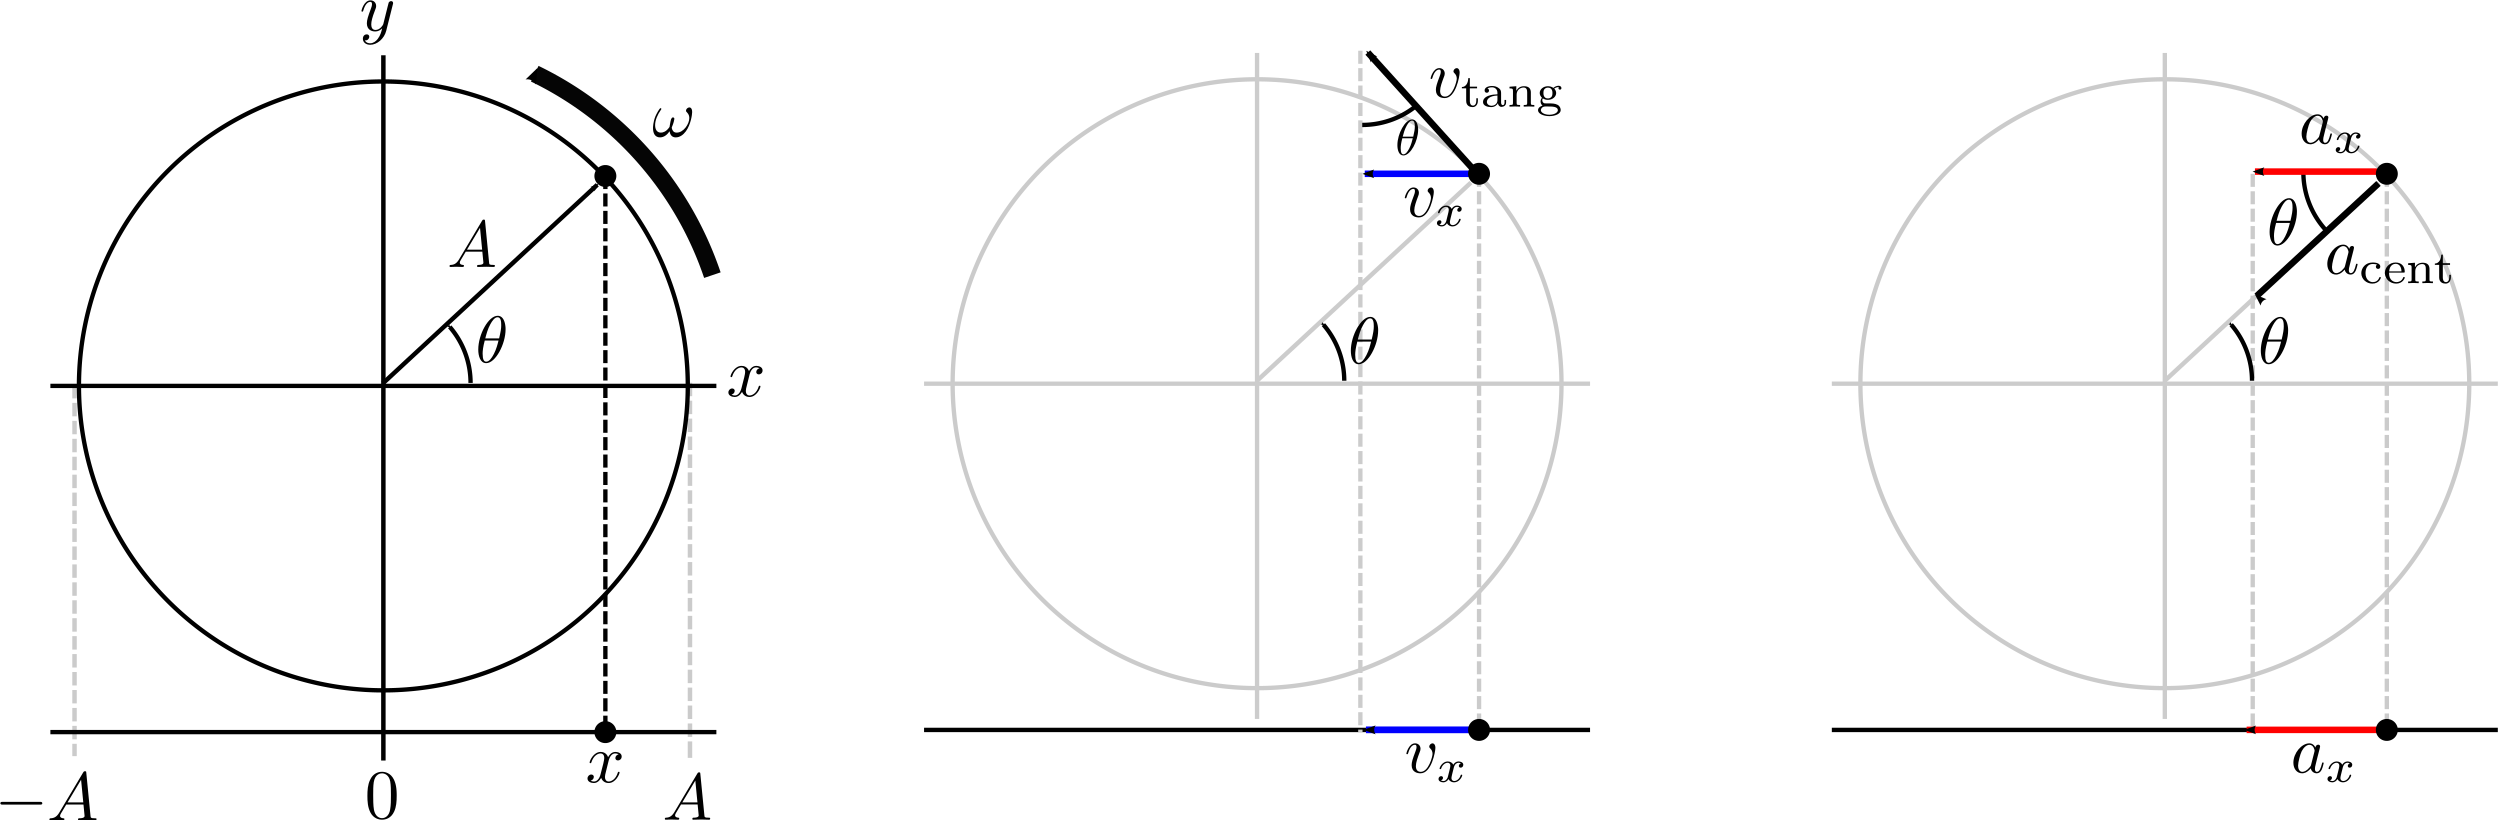 <?xml version="1.0" encoding="UTF-8" standalone="no"?>
<!-- Created with Inkscape (http://www.inkscape.org/) -->
<svg
   xmlns:dc="http://purl.org/dc/elements/1.1/"
   xmlns:cc="http://web.resource.org/cc/"
   xmlns:rdf="http://www.w3.org/1999/02/22-rdf-syntax-ns#"
   xmlns:svg="http://www.w3.org/2000/svg"
   xmlns="http://www.w3.org/2000/svg"
   xmlns:sodipodi="http://sodipodi.sourceforge.net/DTD/sodipodi-0.dtd"
   xmlns:inkscape="http://www.inkscape.org/namespaces/inkscape"
   width="574.474"
   height="188.432"
   id="svg2"
   sodipodi:version="0.32"
   inkscape:version="0.45.1"
   sodipodi:docbase="/home/cbeau/cours/PCS-125/artwork"
   sodipodi:docname="circle-projection.svg"
   inkscape:output_extension="org.inkscape.output.svg.inkscape"
   version="1.0">
  <sodipodi:namedview
     id="base"
     pagecolor="#ffffff"
     bordercolor="#666666"
     borderopacity="1.0"
     gridtolerance="10000"
     guidetolerance="10"
     objecttolerance="10"
     inkscape:pageopacity="0.0"
     inkscape:pageshadow="2"
     inkscape:zoom="1.979899"
     inkscape:cx="277.04769"
     inkscape:cy="112.07165"
     inkscape:document-units="px"
     inkscape:current-layer="layer1"
     showguides="true"
     inkscape:guide-bbox="true"
     inkscape:window-width="1678"
     inkscape:window-height="994"
     inkscape:window-x="0"
     inkscape:window-y="0" />
  <defs
     id="defs4">
    <linearGradient
       id="linearGradient10684">
      <stop
         style="stop-color:#000000;stop-opacity:1;"
         offset="0"
         id="stop10686" />
      <stop
         style="stop-color:#585858;stop-opacity:0;"
         offset="1"
         id="stop10688" />
    </linearGradient>
    <marker
       inkscape:stockid="Arrow2Sstart"
       orient="auto"
       refY="0"
       refX="0"
       id="Arrow2Sstart"
       style="overflow:visible">
      <path
         id="path4148"
         style="font-size:12px;fill-rule:evenodd;stroke-width:0.625;stroke-linejoin:round"
         d="M 8.719,4.034 L -2.207,0.016 L 8.719,-4.002 C 6.973,-1.63 6.983,1.616 8.719,4.034 z "
         transform="matrix(0.3,0,0,0.3,-0.69,0)" />
    </marker>
    <marker
       inkscape:stockid="Arrow1Lstart"
       orient="auto"
       refY="0"
       refX="0"
       id="Arrow1Lstart"
       style="overflow:visible">
      <path
         id="path4118"
         d="M 0,0 L 5,-5 L -12.5,0 L 5,5 L 0,0 z "
         style="fill-rule:evenodd;stroke:#000000;stroke-width:1pt;marker-start:none"
         transform="matrix(0.8,0,0,0.8,10,0)" />
    </marker>
    <marker
       style="overflow:visible"
       id="Arrow2Lstart"
       orient="auto"
       refY="0"
       inkscape:stockid="Arrow2Lstart"
       refX="0">
      <path
         style="font-size:12px;fill-rule:evenodd;stroke-width:0.625;stroke-linejoin:round"
         id="path4136"
         d="M 8.719,4.034 L -2.207,0.016 L 8.719,-4.002 C 6.973,-1.63 6.983,1.616 8.719,4.034 z "
         transform="matrix(1.1,0,0,1.1,1.1,0)" />
    </marker>
    <marker
       style="overflow:visible"
       id="Arrow2Lend"
       orient="auto"
       refY="0"
       inkscape:stockid="Arrow2Lend"
       refX="0">
      <path
         style="font-size:12px;fill-rule:evenodd;stroke-width:0.625;stroke-linejoin:round"
         id="path4139"
         d="M 8.719,4.034 L -2.207,0.016 L 8.719,-4.002 C 6.973,-1.63 6.983,1.616 8.719,4.034 z "
         transform="matrix(-1.1,0,0,-1.1,-1.1,0)" />
    </marker>
    <marker
       style="overflow:visible"
       id="Arrow2Send"
       orient="auto"
       refY="0"
       inkscape:stockid="Arrow2Send"
       refX="0">
      <path
         style="font-size:12px;fill-rule:evenodd;stroke-width:0.625;stroke-linejoin:round"
         id="path4151"
         d="M 8.719,4.034 L -2.207,0.016 L 8.719,-4.002 C 6.973,-1.63 6.983,1.616 8.719,4.034 z "
         transform="matrix(-0.3,0,0,-0.3,0.69,0)" />
    </marker>
    <marker
       style="overflow:visible"
       id="Arrow1Mend"
       orient="auto"
       refY="0"
       inkscape:stockid="Arrow1Mend"
       refX="0">
      <path
         style="fill-rule:evenodd;stroke:#000000;stroke-width:1pt;marker-start:none"
         id="path4127"
         d="M 0,0 L 5,-5 L -12.5,0 L 5,5 L 0,0 z "
         transform="matrix(-0.4,0,0,-0.4,-4,0)" />
    </marker>
    <marker
       style="overflow:visible"
       id="TriangleOutM"
       orient="auto"
       refY="0"
       inkscape:stockid="TriangleOutM"
       refX="0">
      <path
         style="fill-rule:evenodd;stroke:#000000;stroke-width:1pt;marker-start:none"
         id="path4219"
         d="M 5.77,0 L -2.88,5 L -2.88,-5 L 5.77,0 z "
         transform="scale(0.4,0.4)" />
    </marker>
    <marker
       style="overflow:visible"
       id="Arrow1Send"
       orient="auto"
       refY="0"
       inkscape:stockid="Arrow1Send"
       refX="0">
      <path
         style="fill-rule:evenodd;stroke:#000000;stroke-width:1pt;marker-start:none"
         id="path4133"
         d="M 0,0 L 5,-5 L -12.5,0 L 5,5 L 0,0 z "
         transform="matrix(-0.2,0,0,-0.2,-1.2,0)" />
    </marker>
    <marker
       style="overflow:visible"
       id="Arrow2Mstart"
       orient="auto"
       refY="0"
       inkscape:stockid="Arrow2Mstart"
       refX="0">
      <path
         style="font-size:12px;fill-rule:evenodd;stroke-width:0.625;stroke-linejoin:round"
         id="path4142"
         d="M 8.719,4.034 L -2.207,0.016 L 8.719,-4.002 C 6.973,-1.63 6.983,1.616 8.719,4.034 z "
         transform="scale(0.6,0.6)" />
    </marker>
    <marker
       style="overflow:visible"
       id="Arrow2Mend"
       orient="auto"
       refY="0"
       inkscape:stockid="Arrow2Mend"
       refX="0">
      <path
         style="font-size:12px;fill-rule:evenodd;stroke-width:0.625;stroke-linejoin:round"
         id="path4145"
         d="M 8.719,4.034 L -2.207,0.016 L 8.719,-4.002 C 6.973,-1.63 6.983,1.616 8.719,4.034 z "
         transform="scale(-0.6,-0.6)" />
    </marker>
  </defs>
  <g
     inkscape:label="Layer 1"
     id="layer1"
     inkscape:groupmode="layer"
     transform="translate(-64.19,-80.557)">
    <path
       style="fill:none;fill-rule:evenodd;stroke:#cbcbcb;stroke-width:1.031;stroke-linecap:butt;stroke-linejoin:miter;stroke-miterlimit:4;stroke-dasharray:3.092, 1.031;stroke-dashoffset:0;stroke-opacity:1"
       d="M 81.317,169.015 C 81.317,170.219 81.317,174.766 81.317,177.598 C 81.317,180.28 81.317,182.963 81.317,185.645 C 81.317,188.327 81.317,191.009 81.317,193.692 C 81.317,196.374 81.317,199.056 81.317,201.738 C 81.317,204.421 81.317,207.103 81.317,209.785 C 81.317,212.467 81.317,215.15 81.317,217.832 C 81.317,220.514 81.317,223.196 81.317,225.879 C 81.317,228.561 81.317,231.243 81.317,233.925 C 81.317,236.608 81.317,239.29 81.317,241.972 C 81.317,244.654 81.317,247.337 81.317,250.019 C 81.317,251.45 81.317,252.88 81.317,254.311"
       id="path9011" />
    <path
       style="fill:none;fill-rule:evenodd;stroke:#cbcbcb;stroke-width:1.03;stroke-linecap:butt;stroke-linejoin:miter;stroke-miterlimit:4;stroke-dasharray:3.091, 1.03;stroke-dashoffset:0;stroke-opacity:1"
       d="M 222.739,168.509 C 222.739,170.187 222.739,175.38 222.739,178.694 C 222.739,181.553 222.739,184.412 222.739,187.271 C 222.739,189.772 222.739,192.274 222.739,194.775 C 222.739,197.456 222.739,200.136 222.739,202.816 C 222.739,205.496 222.739,208.176 222.739,210.857 C 222.739,213.537 222.739,216.217 222.739,218.897 C 222.739,221.577 222.739,224.258 222.739,226.938 C 222.739,229.618 222.739,232.298 222.739,234.978 C 222.739,237.659 222.739,240.339 222.739,243.019 C 222.739,245.699 222.739,248.379 222.739,251.06 C 222.739,252.31 222.739,253.561 222.739,254.812 C 222.739,255.169 222.739,254.097 222.739,253.74"
       id="path9013" />
    <path
       style="fill:none;fill-rule:evenodd;stroke:#000000;stroke-width:1;stroke-linecap:butt;stroke-linejoin:miter;stroke-miterlimit:4;stroke-dasharray:3, 1;stroke-dashoffset:0;stroke-opacity:1"
       d="M 203.298,121.007 C 203.298,122.313 203.298,126.761 203.298,129.593 C 203.298,135.149 203.298,140.705 203.298,146.26 C 203.298,157.709 203.298,169.157 203.298,180.606 C 203.298,186.33 203.298,192.054 203.298,197.778 C 203.298,201.314 203.298,204.849 203.298,208.385 C 203.298,213.604 203.298,218.823 203.298,224.042 C 203.298,227.409 203.298,230.777 203.298,234.144 C 203.298,239.026 203.298,243.909 203.298,248.791"
       id="path5292" />
    <path
       sodipodi:type="arc"
       style="opacity:1;fill:none;fill-opacity:1;fill-rule:nonzero;stroke:#000000;stroke-width:0.524;marker-start:none;marker-mid:none;marker-end:url(#Arrow2Send);stroke-miterlimit:0;stroke-dasharray:none;stroke-dashoffset:0;stroke-opacity:1"
       id="path7346"
       sodipodi:cx="178.54446"
       sodipodi:cy="175.29724"
       sodipodi:open="true"
       d="M 188.895,175.011 A 10.354,10.354 0 0 1 186.217,182.25"
       sodipodi:start="6.2555391"
       sodipodi:end="7.0194099"
       transform="matrix(-1.907,0,0,1.907,953.71,-214.174)"
       sodipodi:rx="10.354064"
       sodipodi:ry="10.354064" />
    <path
       style="fill:none;fill-rule:evenodd;stroke:#ff0000;stroke-width:1.5;stroke-linecap:butt;stroke-linejoin:miter;marker-end:url(#Arrow2Mend);stroke-miterlimit:4;stroke-dasharray:none;stroke-opacity:1"
       d="M 612.658,119.991 C 611.393,119.991 606.889,119.991 604.071,119.991 C 601.546,119.991 599.02,119.991 596.495,119.991 C 591.781,119.991 587.067,119.991 582.353,119.991"
       id="path7340" />
    <path
       style="fill:none;fill-rule:evenodd;stroke:#cbcbcb;stroke-width:1;stroke-linecap:butt;stroke-linejoin:miter;stroke-miterlimit:4;stroke-dasharray:3, 1;stroke-dashoffset:0;stroke-opacity:1"
       d="M 581.843,120.502 C 581.843,121.808 581.843,126.256 581.843,129.088 C 581.843,134.644 581.843,140.2 581.843,145.755 C 581.843,157.204 581.843,168.652 581.843,180.101 C 581.843,185.825 581.843,191.549 581.843,197.273 C 581.843,200.809 581.843,204.344 581.843,207.88 C 581.843,213.099 581.843,218.318 581.843,223.537 C 581.843,226.904 581.843,230.271 581.843,233.639 C 581.843,238.521 581.843,243.403 581.843,248.286"
       id="path7344" />
    <path
       style="fill:none;fill-rule:evenodd;stroke:#cbcbcb;stroke-width:1;stroke-linecap:butt;stroke-linejoin:miter;stroke-miterlimit:4;stroke-dasharray:3, 1;stroke-dashoffset:0;stroke-opacity:1"
       d="M 404.061,120.502 C 404.061,121.808 404.061,126.256 404.061,129.088 C 404.061,134.644 404.061,140.2 404.061,145.755 C 404.061,157.204 404.061,168.652 404.061,180.101 C 404.061,185.825 404.061,191.549 404.061,197.273 C 404.061,200.809 404.061,204.344 404.061,207.88 C 404.061,213.099 404.061,218.318 404.061,223.537 C 404.061,226.904 404.061,230.271 404.061,233.639 C 404.061,238.521 404.061,243.403 404.061,248.286"
       id="path6307" />
    <path
       style="fill:none;fill-rule:evenodd;stroke:#cbcbcb;stroke-width:1;stroke-linecap:butt;stroke-linejoin:miter;stroke-miterlimit:4;stroke-dasharray:3, 1;stroke-dashoffset:0;stroke-opacity:1"
       d="M 612.658,120.502 C 612.658,121.808 612.658,126.256 612.658,129.088 C 612.658,134.644 612.658,140.2 612.658,145.755 C 612.658,157.204 612.658,168.652 612.658,180.101 C 612.658,185.825 612.658,191.549 612.658,197.273 C 612.658,200.809 612.658,204.344 612.658,207.88 C 612.658,213.099 612.658,218.318 612.658,223.537 C 612.658,226.904 612.658,230.271 612.658,233.639 C 612.658,238.521 612.658,243.403 612.658,248.286"
       id="path6325" />
    <path
       style="opacity:1;fill:none;fill-rule:nonzero;stroke:#000000;stroke-width:1;stroke-miterlimit:0;stroke-dasharray:none;stroke-dashoffset:0;stroke-opacity:1"
       id="path2160"
       sodipodi:cx="192.18152"
       sodipodi:cy="185.39876"
       sodipodi:type="arc"
       d="M 262.135 185.399 A 69.953 69.953 0 1 1  122.228,185.399 A 69.953 69.953 0 1 1  262.135 185.399 z"
       transform="translate(-39.896,-16.162)"
       sodipodi:rx="69.953064"
       sodipodi:ry="69.953064" />
    <path
       style="fill:none;fill-rule:evenodd;stroke:#000000;stroke-width:1.029px;stroke-linecap:butt;stroke-linejoin:miter;stroke-opacity:1"
       d="M 152.286,93.252 C 152.286,95.605 152.286,101.537 152.286,105.554 C 152.286,111.438 152.286,117.322 152.286,123.205 C 152.286,127.306 152.286,131.407 152.286,135.508 C 152.286,138.36 152.286,141.213 152.286,144.066 C 152.286,146.919 152.286,149.771 152.286,152.624 C 152.286,155.655 152.286,158.686 152.286,161.717 C 152.286,164.927 152.286,168.136 152.286,171.345 C 152.286,174.198 152.286,177.051 152.286,179.903 C 152.286,183.291 152.286,186.679 152.286,190.066 C 152.286,194.167 152.286,198.268 152.286,202.369 C 152.286,205.221 152.286,208.074 152.286,210.927 C 152.286,213.78 152.286,216.632 152.286,219.485 C 152.286,222.516 152.286,225.547 152.286,228.578 C 152.286,231.253 152.286,233.927 152.286,236.601 C 152.286,239.276 152.286,241.95 152.286,244.625 C 152.286,247.299 152.286,249.974 152.286,252.648 C 152.286,253.54 152.286,254.431 152.286,255.322"
       id="path3138" />
    <path
       style="fill:none;fill-rule:evenodd;stroke:#000000;stroke-width:1px;stroke-linecap:butt;stroke-linejoin:miter;stroke-opacity:1"
       d="M 228.805,169.236 C 226.583,169.236 220.981,169.236 217.188,169.236 C 211.632,169.236 206.076,169.236 200.52,169.236 C 196.648,169.236 192.776,169.236 188.904,169.236 C 186.21,169.236 183.516,169.236 180.822,169.236 C 178.129,169.236 175.435,169.236 172.741,169.236 C 169.879,169.236 167.017,169.236 164.155,169.236 C 161.124,169.236 158.094,169.236 155.063,169.236 C 152.37,169.236 149.676,169.236 146.982,169.236 C 143.783,169.236 140.585,169.236 137.386,169.236 C 133.514,169.236 129.641,169.236 125.769,169.236 C 123.075,169.236 120.382,169.236 117.688,169.236 C 114.994,169.236 112.3,169.236 109.607,169.236 C 106.745,169.236 103.882,169.236 101.02,169.236 C 98.495,169.236 95.97,169.236 93.444,169.236 C 90.919,169.236 88.393,169.236 85.868,169.236 C 83.343,169.236 80.817,169.236 78.292,169.236 C 77.45,169.236 76.608,169.236 75.767,169.236"
       id="path3140" />
    <path
       style="fill:none;fill-rule:evenodd;stroke:#000000;stroke-width:1.026px;stroke-linecap:butt;stroke-linejoin:miter;marker-end:url(#Arrow2Mend);stroke-opacity:1"
       d="M 152.172,168.651 C 152.967,167.915 155.971,165.132 157.842,163.399 C 159.614,161.757 161.386,160.116 163.158,158.474 C 164.93,156.833 166.702,155.191 168.474,153.55 C 170.246,151.909 172.018,150.267 173.79,148.626 C 175.562,146.984 177.334,145.343 179.106,143.701 C 180.878,142.06 182.65,140.418 184.423,138.777 C 186.195,137.135 187.967,135.494 189.739,133.852 C 191.511,132.211 193.283,130.569 195.055,128.928 C 196.827,127.286 198.599,125.645 200.371,124.004 C 200.725,123.675 201.079,123.347 201.434,123.019"
       id="path3142" />
    <path
       style="fill:none;fill-rule:evenodd;stroke:#000000;stroke-width:1px;stroke-linecap:butt;stroke-linejoin:miter;stroke-opacity:1"
       d="M 228.805,248.791 C 226.583,248.791 220.981,248.791 217.188,248.791 C 211.632,248.791 206.076,248.791 200.52,248.791 C 196.648,248.791 192.776,248.791 188.904,248.791 C 186.21,248.791 183.516,248.791 180.822,248.791 C 178.129,248.791 175.435,248.791 172.741,248.791 C 169.879,248.791 167.017,248.791 164.155,248.791 C 161.124,248.791 158.094,248.791 155.063,248.791 C 152.37,248.791 149.676,248.791 146.982,248.791 C 143.783,248.791 140.585,248.791 137.386,248.791 C 133.514,248.791 129.641,248.791 125.769,248.791 C 123.075,248.791 120.382,248.791 117.688,248.791 C 114.994,248.791 112.3,248.791 109.607,248.791 C 106.745,248.791 103.882,248.791 101.02,248.791 C 98.495,248.791 95.97,248.791 93.444,248.791 C 90.919,248.791 88.393,248.791 85.868,248.791 C 83.343,248.791 80.817,248.791 78.292,248.791 C 77.45,248.791 76.608,248.791 75.767,248.791"
       id="path4315" />
    <path
       style="opacity:1;fill:#000000;fill-opacity:1;fill-rule:nonzero;stroke:#000000;stroke-width:1;stroke-miterlimit:0;stroke-dasharray:none;stroke-dashoffset:0;stroke-opacity:1"
       id="path4317"
       sodipodi:cx="271.22595"
       sodipodi:cy="82.110664"
       sodipodi:type="arc"
       d="M 273.246 82.111 A 2.02 2.02 0 1 1  269.206,82.111 A 2.02 2.02 0 1 1  273.246 82.111 z"
       transform="translate(-67.928,38.891)"
       sodipodi:rx="2.0203052"
       sodipodi:ry="2.0203052" />
    <path
       style="opacity:1;fill:#000000;fill-opacity:1;fill-rule:nonzero;stroke:#000000;stroke-width:1;stroke-miterlimit:0;stroke-dasharray:none;stroke-dashoffset:0;stroke-opacity:1"
       id="path5288"
       sodipodi:cx="271.22595"
       sodipodi:cy="82.110664"
       sodipodi:type="arc"
       d="M 273.246 82.111 A 2.02 2.02 0 1 1  269.206,82.111 A 2.02 2.02 0 1 1  273.246 82.111 z"
       transform="translate(-67.928,166.68)"
       sodipodi:rx="2.0203052"
       sodipodi:ry="2.0203052" />
    <path
       sodipodi:type="arc"
       style="opacity:1;fill:none;fill-opacity:1;fill-rule:nonzero;stroke:#000000;stroke-width:0.524;marker-start:none;marker-mid:none;marker-end:url(#Arrow2Send);stroke-miterlimit:0;stroke-dasharray:none;stroke-dashoffset:0;stroke-opacity:1"
       id="path5296"
       sodipodi:cx="178.54446"
       sodipodi:cy="175.29724"
       sodipodi:open="true"
       d="M 188.899,175.297 A 10.354,10.354 0 0 1 186.387,182.058"
       sodipodi:start="0"
       sodipodi:end="0.71143313"
       transform="matrix(1.907,0,0,-1.907,-187.91,502.846)"
       sodipodi:rx="10.354064"
       sodipodi:ry="10.354064" />
    <path
       style="opacity:1;fill:none;fill-rule:nonzero;stroke:#cbcbcb;stroke-width:1;stroke-miterlimit:0;stroke-dasharray:none;stroke-dashoffset:0;stroke-opacity:1"
       id="path6293"
       sodipodi:cx="192.18152"
       sodipodi:cy="185.39876"
       sodipodi:type="arc"
       d="M 262.135 185.399 A 69.953 69.953 0 1 1  122.228,185.399 A 69.953 69.953 0 1 1  262.135 185.399 z"
       transform="translate(160.867,-16.668)"
       sodipodi:rx="69.953064"
       sodipodi:ry="69.953064" />
    <path
       style="fill:none;fill-rule:evenodd;stroke:#cccccc;stroke-width:1px;stroke-linecap:butt;stroke-linejoin:miter;stroke-opacity:1"
       d="M 353.048,92.717 C 353.048,94.939 353.048,100.541 353.048,104.334 C 353.048,109.89 353.048,115.446 353.048,121.002 C 353.048,124.874 353.048,128.746 353.048,132.618 C 353.048,135.312 353.048,138.006 353.048,140.7 C 353.048,143.393 353.048,146.087 353.048,148.781 C 353.048,151.643 353.048,154.505 353.048,157.367 C 353.048,160.397 353.048,163.428 353.048,166.458 C 353.048,169.152 353.048,171.846 353.048,174.54 C 353.048,177.738 353.048,180.937 353.048,184.136 C 353.048,188.008 353.048,191.881 353.048,195.753 C 353.048,198.447 353.048,201.14 353.048,203.834 C 353.048,206.528 353.048,209.222 353.048,211.915 C 353.048,214.777 353.048,217.639 353.048,220.502 C 353.048,223.027 353.048,225.552 353.048,228.078 C 353.048,230.603 353.048,233.128 353.048,235.654 C 353.048,238.179 353.048,240.705 353.048,243.23 C 353.048,244.072 353.048,244.914 353.048,245.755"
       id="path6295" />
    <path
       style="fill:none;fill-rule:evenodd;stroke:#cccccc;stroke-width:1px;stroke-linecap:butt;stroke-linejoin:miter;stroke-opacity:1"
       d="M 429.567,168.731 C 427.346,168.731 421.744,168.731 417.951,168.731 C 412.395,168.731 406.839,168.731 401.283,168.731 C 397.411,168.731 393.539,168.731 389.666,168.731 C 386.973,168.731 384.279,168.731 381.585,168.731 C 378.891,168.731 376.198,168.731 373.504,168.731 C 370.642,168.731 367.78,168.731 364.918,168.731 C 361.887,168.731 358.857,168.731 355.826,168.731 C 353.132,168.731 350.439,168.731 347.745,168.731 C 344.546,168.731 341.347,168.731 338.149,168.731 C 334.276,168.731 330.404,168.731 326.532,168.731 C 323.838,168.731 321.144,168.731 318.451,168.731 C 315.757,168.731 313.063,168.731 310.369,168.731 C 307.507,168.731 304.645,168.731 301.783,168.731 C 299.258,168.731 296.732,168.731 294.207,168.731 C 291.682,168.731 289.156,168.731 286.631,168.731 C 284.105,168.731 281.58,168.731 279.055,168.731 C 278.213,168.731 277.371,168.731 276.529,168.731"
       id="path6297" />
    <path
       style="fill:none;fill-rule:evenodd;stroke:#cccccc;stroke-width:1.026;stroke-linecap:butt;stroke-linejoin:miter;marker-end:none;stroke-miterlimit:4;stroke-dasharray:none;stroke-opacity:1"
       d="M 352.935,168.146 C 353.73,167.41 356.734,164.627 358.605,162.894 C 360.377,161.252 362.149,159.611 363.921,157.969 C 365.693,156.328 367.465,154.686 369.237,153.045 C 371.009,151.403 372.781,149.762 374.553,148.121 C 376.325,146.479 378.097,144.838 379.869,143.196 C 381.641,141.555 383.413,139.913 385.185,138.272 C 386.957,136.63 388.729,134.989 390.501,133.347 C 392.273,131.706 394.045,130.064 395.817,128.423 C 397.589,126.781 399.361,125.14 401.133,123.498 C 401.488,123.17 401.842,122.842 402.197,122.514"
       id="path6299" />
    <path
       style="fill:none;fill-rule:evenodd;stroke:#000000;stroke-width:1px;stroke-linecap:butt;stroke-linejoin:miter;stroke-opacity:1"
       d="M 429.567,248.286 C 427.346,248.286 421.744,248.286 417.951,248.286 C 412.395,248.286 406.839,248.286 401.283,248.286 C 397.411,248.286 393.539,248.286 389.666,248.286 C 386.973,248.286 384.279,248.286 381.585,248.286 C 378.891,248.286 376.198,248.286 373.504,248.286 C 370.642,248.286 367.78,248.286 364.918,248.286 C 361.887,248.286 358.857,248.286 355.826,248.286 C 353.132,248.286 350.439,248.286 347.745,248.286 C 344.546,248.286 341.347,248.286 338.149,248.286 C 334.276,248.286 330.404,248.286 326.532,248.286 C 323.838,248.286 321.144,248.286 318.451,248.286 C 315.757,248.286 313.063,248.286 310.369,248.286 C 307.507,248.286 304.645,248.286 301.783,248.286 C 299.258,248.286 296.732,248.286 294.207,248.286 C 291.682,248.286 289.156,248.286 286.631,248.286 C 284.105,248.286 281.58,248.286 279.055,248.286 C 278.213,248.286 277.371,248.286 276.529,248.286"
       id="path6301" />
    <path
       sodipodi:type="arc"
       style="opacity:1;fill:none;fill-opacity:1;fill-rule:nonzero;stroke:#000000;stroke-width:0.524;marker-start:none;marker-mid:none;marker-end:url(#Arrow2Send);stroke-miterlimit:0;stroke-dasharray:none;stroke-dashoffset:0;stroke-opacity:1"
       id="path6309"
       sodipodi:cx="178.54446"
       sodipodi:cy="175.29724"
       sodipodi:open="true"
       d="M 188.899,175.297 A 10.354,10.354 0 0 1 186.387,182.058"
       sodipodi:start="0"
       sodipodi:end="0.71143313"
       transform="matrix(1.907,0,0,-1.907,12.853,502.341)"
       sodipodi:rx="10.354064"
       sodipodi:ry="10.354064" />
    <path
       style="opacity:1;fill:none;fill-rule:nonzero;stroke:#cbcbcb;stroke-width:1;stroke-miterlimit:0;stroke-dasharray:none;stroke-dashoffset:0;stroke-opacity:1"
       id="path6311"
       sodipodi:cx="192.18152"
       sodipodi:cy="185.39876"
       sodipodi:type="arc"
       d="M 262.135 185.399 A 69.953 69.953 0 1 1  122.228,185.399 A 69.953 69.953 0 1 1  262.135 185.399 z"
       transform="translate(369.463,-16.668)"
       sodipodi:rx="69.953064"
       sodipodi:ry="69.953064" />
    <path
       style="fill:none;fill-rule:evenodd;stroke:#cccccc;stroke-width:1px;stroke-linecap:butt;stroke-linejoin:miter;stroke-opacity:1"
       d="M 561.645,92.717 C 561.645,94.939 561.645,100.541 561.645,104.334 C 561.645,109.89 561.645,115.446 561.645,121.002 C 561.645,124.874 561.645,128.746 561.645,132.618 C 561.645,135.312 561.645,138.006 561.645,140.7 C 561.645,143.393 561.645,146.087 561.645,148.781 C 561.645,151.643 561.645,154.505 561.645,157.367 C 561.645,160.397 561.645,163.428 561.645,166.458 C 561.645,169.152 561.645,171.846 561.645,174.54 C 561.645,177.738 561.645,180.937 561.645,184.136 C 561.645,188.008 561.645,191.881 561.645,195.753 C 561.645,198.447 561.645,201.14 561.645,203.834 C 561.645,206.528 561.645,209.222 561.645,211.915 C 561.645,214.777 561.645,217.639 561.645,220.502 C 561.645,223.027 561.645,225.552 561.645,228.078 C 561.645,230.603 561.645,233.128 561.645,235.654 C 561.645,238.179 561.645,240.705 561.645,243.23 C 561.645,244.072 561.645,244.914 561.645,245.755"
       id="path6313" />
    <path
       style="fill:none;fill-rule:evenodd;stroke:#cccccc;stroke-width:1px;stroke-linecap:butt;stroke-linejoin:miter;stroke-opacity:1"
       d="M 638.164,168.731 C 635.942,168.731 630.34,168.731 626.547,168.731 C 620.991,168.731 615.435,168.731 609.88,168.731 C 606.007,168.731 602.135,168.731 598.263,168.731 C 595.569,168.731 592.875,168.731 590.182,168.731 C 587.488,168.731 584.794,168.731 582.1,168.731 C 579.238,168.731 576.376,168.731 573.514,168.731 C 570.484,168.731 567.453,168.731 564.423,168.731 C 561.729,168.731 559.035,168.731 556.341,168.731 C 553.143,168.731 549.944,168.731 546.745,168.731 C 542.873,168.731 539.001,168.731 535.128,168.731 C 532.435,168.731 529.741,168.731 527.047,168.731 C 524.353,168.731 521.66,168.731 518.966,168.731 C 516.104,168.731 513.242,168.731 510.38,168.731 C 507.854,168.731 505.329,168.731 502.803,168.731 C 500.278,168.731 497.753,168.731 495.227,168.731 C 492.702,168.731 490.177,168.731 487.651,168.731 C 486.809,168.731 485.968,168.731 485.126,168.731"
       id="path6315" />
    <path
       style="fill:none;fill-rule:evenodd;stroke:#cccccc;stroke-width:1.026;stroke-linecap:butt;stroke-linejoin:miter;marker-end:none;stroke-miterlimit:4;stroke-dasharray:none;stroke-opacity:1"
       d="M 561.531,168.146 C 562.326,167.41 565.33,164.627 567.202,162.894 C 568.974,161.252 570.746,159.611 572.518,157.969 C 574.29,156.328 576.062,154.686 577.834,153.045 C 579.606,151.403 581.378,149.762 583.15,148.121 C 584.922,146.479 586.694,144.838 588.466,143.196 C 590.238,141.555 592.01,139.913 593.782,138.272 C 595.554,136.63 597.326,134.989 599.098,133.347 C 600.87,131.706 602.642,130.064 604.414,128.423 C 606.186,126.781 607.958,125.14 609.73,123.498 C 610.084,123.17 610.439,122.842 610.793,122.514"
       id="path6317" />
    <path
       style="fill:none;fill-rule:evenodd;stroke:#000000;stroke-width:1px;stroke-linecap:butt;stroke-linejoin:miter;stroke-opacity:1"
       d="M 638.164,248.286 C 635.942,248.286 630.34,248.286 626.547,248.286 C 620.991,248.286 615.435,248.286 609.88,248.286 C 606.007,248.286 602.135,248.286 598.263,248.286 C 595.569,248.286 592.875,248.286 590.182,248.286 C 587.488,248.286 584.794,248.286 582.1,248.286 C 579.238,248.286 576.376,248.286 573.514,248.286 C 570.484,248.286 567.453,248.286 564.423,248.286 C 561.729,248.286 559.035,248.286 556.341,248.286 C 553.143,248.286 549.944,248.286 546.745,248.286 C 542.873,248.286 539.001,248.286 535.128,248.286 C 532.435,248.286 529.741,248.286 527.047,248.286 C 524.353,248.286 521.66,248.286 518.966,248.286 C 516.104,248.286 513.242,248.286 510.38,248.286 C 507.854,248.286 505.329,248.286 502.803,248.286 C 500.278,248.286 497.753,248.286 495.227,248.286 C 492.702,248.286 490.177,248.286 487.651,248.286 C 486.809,248.286 485.968,248.286 485.126,248.286"
       id="path6319" />
    <path
       style="opacity:1;fill:#000000;fill-opacity:1;fill-rule:nonzero;stroke:#000000;stroke-width:1;stroke-miterlimit:0;stroke-dasharray:none;stroke-dashoffset:0;stroke-opacity:1"
       id="path6321"
       sodipodi:cx="271.22595"
       sodipodi:cy="82.110664"
       sodipodi:type="arc"
       d="M 273.246 82.111 A 2.02 2.02 0 1 1  269.206,82.111 A 2.02 2.02 0 1 1  273.246 82.111 z"
       transform="translate(341.432,38.386)"
       sodipodi:rx="2.0203052"
       sodipodi:ry="2.0203052" />
    <path
       sodipodi:type="arc"
       style="opacity:1;fill:none;fill-opacity:1;fill-rule:nonzero;stroke:#000000;stroke-width:0.524;marker-start:none;marker-mid:none;marker-end:url(#Arrow2Send);stroke-miterlimit:0;stroke-dasharray:none;stroke-dashoffset:0;stroke-opacity:1"
       id="path6327"
       sodipodi:cx="178.54446"
       sodipodi:cy="175.29724"
       sodipodi:open="true"
       d="M 188.899,175.297 A 10.354,10.354 0 0 1 186.387,182.058"
       sodipodi:start="0"
       sodipodi:end="0.71143313"
       transform="matrix(1.907,0,0,-1.907,221.449,502.341)"
       sodipodi:rx="10.354064"
       sodipodi:ry="10.354064" />
    <path
       style="fill:none;fill-rule:evenodd;stroke:#000000;stroke-width:1.5;stroke-linecap:butt;stroke-linejoin:miter;marker-end:url(#Arrow2Mend);stroke-miterlimit:4;stroke-dasharray:none;stroke-opacity:1"
       d="M 403.076,119.84 C 402.679,119.401 401.181,117.742 400.247,116.708 C 399.363,115.729 398.479,114.75 397.595,113.771 C 396.711,112.792 395.828,111.813 394.944,110.834 C 394.06,109.856 393.176,108.877 392.292,107.898 C 391.408,106.919 390.524,105.94 389.64,104.961 C 388.756,103.982 387.872,103.003 386.988,102.024 C 386.104,101.045 385.22,100.066 384.336,99.088 C 383.452,98.109 382.568,97.13 381.684,96.151 C 380.8,95.172 379.916,94.193 379.032,93.214 C 378.856,93.018 378.679,92.823 378.502,92.627"
       id="path6331" />
    <path
       style="fill:none;fill-rule:evenodd;stroke:#0000ff;stroke-width:1.5;stroke-linecap:butt;stroke-linejoin:miter;marker-end:url(#Arrow2Mend);stroke-miterlimit:4;stroke-dasharray:none;stroke-opacity:1"
       d="M 403.556,120.496 C 394.97,120.496 386.383,120.496 377.797,120.496"
       id="path6339" />
    <path
       style="fill:none;fill-rule:evenodd;stroke:#cccccc;stroke-width:1;stroke-linecap:butt;stroke-linejoin:miter;stroke-miterlimit:4;stroke-dasharray:3, 1;stroke-dashoffset:0;stroke-opacity:1"
       d="M 376.787,92.212 C 376.787,93.345 376.787,97.627 376.787,100.293 C 376.787,102.987 376.787,105.681 376.787,108.375 C 376.787,117.298 376.787,126.221 376.787,135.144 C 376.787,137.669 376.787,140.194 376.787,142.72 C 376.787,145.245 376.787,147.771 376.787,150.296 C 376.787,152.821 376.787,155.347 376.787,157.872 C 376.787,166.795 376.787,175.718 376.787,184.641 C 376.787,187.167 376.787,189.692 376.787,192.217 C 376.787,194.743 376.787,197.268 376.787,199.793 C 376.787,202.487 376.787,205.181 376.787,207.875 C 376.787,210.4 376.787,212.925 376.787,215.451 C 376.787,217.976 376.787,220.502 376.787,223.027 C 376.787,225.552 376.787,228.078 376.787,230.603 C 376.787,233.128 376.787,235.654 376.787,238.179 C 376.787,241.715 376.787,245.25 376.787,248.786"
       id="path7314" />
    <path
       sodipodi:type="arc"
       style="opacity:1;fill:none;fill-opacity:1;fill-rule:nonzero;stroke:#000000;stroke-width:0.524;marker-start:none;marker-mid:none;marker-end:url(#Arrow2Send);stroke-miterlimit:0;stroke-dasharray:none;stroke-dashoffset:0;stroke-opacity:1"
       id="path7320"
       sodipodi:cx="178.54446"
       sodipodi:cy="175.29724"
       sodipodi:open="true"
       d="M 188.899,175.297 A 10.354,10.354 0 0 1 186.79,181.56"
       sodipodi:start="0"
       sodipodi:end="0.64959401"
       transform="matrix(-2.6000619e-8,1.907,1.907,2.6000619e-8,42.925,-250.962)"
       sodipodi:rx="10.354064"
       sodipodi:ry="10.354064" />
    <path
       style="fill:none;fill-rule:evenodd;stroke:#000000;stroke-width:1.5;stroke-linecap:butt;stroke-linejoin:miter;marker-start:url(#Arrow2Mstart);marker-mid:none;marker-end:none;stroke-miterlimit:4;stroke-dasharray:none;stroke-opacity:1"
       d="M 582.754,148.585 C 583.206,148.168 584.912,146.59 585.975,145.607 C 586.982,144.677 587.989,143.746 588.996,142.815 C 590.002,141.884 591.009,140.954 592.016,140.023 C 593.023,139.092 594.029,138.162 595.036,137.231 C 596.043,136.3 597.05,135.37 598.056,134.439 C 599.063,133.508 600.07,132.577 601.077,131.647 C 602.083,130.716 603.09,129.785 604.097,128.855 C 605.104,127.924 606.11,126.993 607.117,126.063 C 608.124,125.132 609.131,124.201 610.137,123.27 C 610.339,123.084 610.54,122.898 610.741,122.712"
       id="path7332" />
    <path
       style="fill:none;fill-rule:evenodd;stroke:#ff0000;stroke-width:1.5;stroke-linecap:butt;stroke-linejoin:miter;marker-end:url(#Arrow2Mend);stroke-miterlimit:4;stroke-dasharray:none;stroke-opacity:1"
       d="M 610.75,248.271 C 609.486,248.271 604.982,248.271 602.164,248.271 C 599.639,248.271 597.113,248.271 594.588,248.271 C 589.874,248.271 585.16,248.271 580.446,248.271"
       id="path7906" />
    <path
       style="opacity:1;fill:#0000ff;fill-opacity:1;fill-rule:evenodd;stroke:#0000ff;stroke-width:1.547;stroke-linecap:butt;stroke-linejoin:miter;marker-end:url(#Arrow2Mend);stroke-miterlimit:4;stroke-dasharray:none;stroke-opacity:1"
       d="M 405.712,248.271 C 396.498,248.271 387.285,248.271 378.071,248.271"
       id="path7348" />
    <path
       style="opacity:1;fill:#000000;fill-opacity:1;fill-rule:nonzero;stroke:#000000;stroke-width:1;stroke-miterlimit:0;stroke-dasharray:none;stroke-dashoffset:0;stroke-opacity:1"
       id="path6305"
       sodipodi:cx="271.22595"
       sodipodi:cy="82.110664"
       sodipodi:type="arc"
       d="M 273.246 82.111 A 2.02 2.02 0 1 1  269.206,82.111 A 2.02 2.02 0 1 1  273.246 82.111 z"
       transform="translate(132.835,166.175)"
       sodipodi:rx="2.0203052"
       sodipodi:ry="2.0203052" />
    <path
       style="opacity:1;fill:#000000;fill-opacity:1;fill-rule:nonzero;stroke:#000000;stroke-width:1;stroke-miterlimit:0;stroke-dasharray:none;stroke-dashoffset:0;stroke-opacity:1"
       id="path6323"
       sodipodi:cx="271.22595"
       sodipodi:cy="82.110664"
       sodipodi:type="arc"
       d="M 273.246 82.111 A 2.02 2.02 0 1 1  269.206,82.111 A 2.02 2.02 0 1 1  273.246 82.111 z"
       transform="translate(341.432,166.175)"
       sodipodi:rx="2.0203052"
       sodipodi:ry="2.0203052" />
    <path
       style="opacity:1;fill:#000000;fill-opacity:1;fill-rule:nonzero;stroke:#000000;stroke-width:1;stroke-miterlimit:0;stroke-dasharray:none;stroke-dashoffset:0;stroke-opacity:1"
       id="path6303"
       sodipodi:cx="271.22595"
       sodipodi:cy="82.110664"
       sodipodi:type="arc"
       d="M 273.246 82.111 A 2.02 2.02 0 1 1  269.206,82.111 A 2.02 2.02 0 1 1  273.246 82.111 z"
       transform="translate(132.835,38.386)"
       sodipodi:rx="2.0203052"
       sodipodi:ry="2.0203052" />
    <g
       id="g7985"
       transform="matrix(0.287,0,0,0.287,87.725,61.178)">
      <g
         font-variant="normal"
         letter-spacing="normal"
         id="content"
         font-size-adjust="none"
         word-spacing="normal"
         style="font-style:normal;font-variant:normal;font-weight:normal;font-stretch:normal;letter-spacing:normal;word-spacing:normal;text-anchor:start;fill:none;fill-opacity:1;stroke:#000000;stroke-linecap:butt;stroke-linejoin:miter;stroke-miterlimit:10.433;stroke-dasharray:none;stroke-dashoffset:0;stroke-opacity:1"
         fill-rule="even-odd"
         transform="matrix(1.063,0,0,-1.063,-186.024,789.272)"
         font-stretch="normal"
         font-style="normal"
         stroke-miterlimit="10.433"
         xml:space="preserve"
         font-weight="normal"><path
           style="fill:#000000;stroke-width:0"
           id="path7988"
           d="M 478.66,430.91 L 478.66,431.22 L 478.65,431.56 L 478.64,431.92 L 478.62,432.29 L 478.59,432.67 L 478.55,433.07 L 478.5,433.48 L 478.44,433.89 L 478.38,434.31 L 478.3,434.73 L 478.21,435.16 L 478.11,435.58 L 478,436.01 L 477.87,436.43 L 477.74,436.84 L 477.58,437.24 L 477.41,437.64 L 477.23,438.03 L 477.03,438.4 L 476.81,438.75 L 476.58,439.09 L 476.33,439.41 L 476.06,439.71 L 475.77,439.98 L 475.46,440.23 L 475.29,440.35 L 475.13,440.46 L 474.95,440.56 L 474.78,440.65 L 474.59,440.74 L 474.4,440.81 L 474.21,440.88 L 474.01,440.94 L 473.8,441 L 473.59,441.04 L 473.38,441.07 L 473.15,441.1 L 472.92,441.11 L 472.69,441.12 L 472.64,440.02 C 475.08,440.02 475.38,436.84 475.38,434 C 475.38,431.55 474.98,429.01 473.79,424.08 L 463.37,424.08 C 464.22,427.27 465.21,431.25 467.21,434.79 C 468.55,437.23 470.39,440.02 472.64,440.02 L 472.69,441.12 C 465.76,441.12 458.09,427.07 458.09,415.66 C 458.09,410.98 459.54,405.45 464.07,405.45 L 464.07,406.55 C 462.43,406.55 461.38,407.99 461.38,412.62 C 461.38,414.72 461.68,417.61 462.97,422.49 L 473.34,422.49 C 472.79,420.2 471.74,415.96 469.85,412.38 C 468.11,408.99 466.21,406.55 464.07,406.55 L 464.07,405.45 C 471.09,405.45 478.66,419.75 478.66,430.91 z " /></g>    </g>
    <g
       id="g8111"
       transform="matrix(0.287,0,0,0.287,81.229,39.244)">
      <g
         font-variant="normal"
         letter-spacing="normal"
         id="g8113"
         font-size-adjust="none"
         word-spacing="normal"
         style="font-style:normal;font-variant:normal;font-weight:normal;font-stretch:normal;letter-spacing:normal;word-spacing:normal;text-anchor:start;fill:none;fill-opacity:1;stroke:#000000;stroke-linecap:butt;stroke-linejoin:miter;stroke-miterlimit:10.433;stroke-dasharray:none;stroke-dashoffset:0;stroke-opacity:1"
         fill-rule="even-odd"
         transform="matrix(1.063,0,0,-1.063,-186.024,789.272)"
         font-stretch="normal"
         font-style="normal"
         stroke-miterlimit="10.433"
         xml:space="preserve"
         font-weight="normal"><path
           style="fill:#000000;stroke-width:0"
           d="M 464.92,411.73 L 464.73,411.42 L 464.54,411.13 L 464.36,410.86 L 464.17,410.6 L 463.99,410.35 L 463.8,410.12 L 463.61,409.89 L 463.43,409.69 L 463.24,409.49 L 463.06,409.31 L 462.87,409.14 L 462.68,408.98 L 462.49,408.83 L 462.31,408.69 L 462.12,408.56 L 461.93,408.44 L 461.74,408.33 L 461.55,408.23 L 461.36,408.14 L 461.17,408.05 L 460.97,407.98 L 460.78,407.91 L 460.59,407.85 L 460.39,407.79 L 460.19,407.74 L 460,407.7 L 459.8,407.66 L 459.6,407.63 L 459.2,407.58 L 458.79,407.54 C 458.19,407.5 457.74,407.5 457.74,406.55 C 457.74,406.25 457.99,406 458.39,406 C 459.73,406 461.28,406.15 462.68,406.15 C 464.32,406.15 466.06,406 467.66,406 C 467.96,406 468.6,406 468.6,406.95 C 468.6,407.5 468.16,407.54 467.8,407.54 C 466.66,407.64 465.46,408.04 465.46,409.29 C 465.46,409.89 465.76,410.43 466.16,411.13 C 466.51,411.73 466.56,411.73 469.95,417.51 L 482.45,417.51 L 482.3,419.05 L 470.89,419.05 L 480.71,435.49 L 482.3,419.05 L 482.45,417.51 C 482.55,416.46 483.25,409.69 483.25,409.19 C 483.25,407.7 480.66,407.54 479.66,407.54 C 478.96,407.54 478.46,407.54 478.46,406.55 C 478.46,406 479.06,406 479.16,406 C 481.21,406 483.35,406.15 485.39,406.15 C 486.64,406.15 489.77,406 491.02,406 C 491.32,406 491.91,406 491.91,407 C 491.91,407.54 491.42,407.54 490.77,407.54 C 487.68,407.54 487.68,407.89 487.53,409.34 L 484.49,440.47 C 484.39,441.47 484.39,441.67 483.55,441.67 C 482.75,441.67 482.55,441.32 482.25,440.82 L 464.92,411.73 z "
           id="path8115" /></g>    </g>
    <g
       id="g8244"
       transform="matrix(0.287,0,0,0.287,306.755,0.268)">
      <g
         font-variant="normal"
         letter-spacing="normal"
         id="g8246"
         font-size-adjust="none"
         word-spacing="normal"
         style="font-style:normal;font-variant:normal;font-weight:normal;font-stretch:normal;letter-spacing:normal;word-spacing:normal;text-anchor:start;fill:none;fill-opacity:1;stroke:#000000;stroke-linecap:butt;stroke-linejoin:miter;stroke-miterlimit:10.433;stroke-dasharray:none;stroke-dashoffset:0;stroke-opacity:1"
         fill-rule="even-odd"
         transform="matrix(1.063,0,0,-1.063,-186.024,789.272)"
         font-stretch="normal"
         font-style="normal"
         stroke-miterlimit="10.433"
         xml:space="preserve"
         font-weight="normal"><path
           style="fill:#000000;stroke-width:0"
           id="path8248"
           d="M 479.31,424.53 L 479.31,424.66 L 479.31,424.78 L 479.3,424.9 L 479.3,425.01 L 479.29,425.13 L 479.28,425.24 L 479.27,425.35 L 479.25,425.45 L 479.22,425.66 L 479.19,425.85 L 479.14,426.03 L 479.1,426.21 L 479.04,426.37 L 478.98,426.53 L 478.92,426.68 L 478.85,426.81 L 478.78,426.94 L 478.71,427.06 L 478.63,427.18 L 478.55,427.28 L 478.47,427.38 L 478.38,427.47 L 478.3,427.55 L 478.21,427.62 L 478.12,427.69 L 478.03,427.75 L 477.93,427.8 L 477.84,427.85 L 477.75,427.89 L 477.66,427.92 L 477.56,427.95 L 477.47,427.98 L 477.38,427.99 L 477.29,428.01 L 477.21,428.01 L 477.12,428.02 C 475.88,428.02 474.68,426.72 474.68,425.62 C 474.68,424.98 474.93,424.68 475.48,424.13 C 476.52,423.14 477.17,421.84 477.17,420.05 C 477.17,417.96 474.13,406.55 468.3,406.55 C 465.76,406.55 464.62,408.29 464.62,410.88 C 464.62,413.67 465.96,417.31 467.51,421.44 C 467.86,422.29 468.11,422.98 468.11,423.93 C 468.11,426.18 466.51,428.02 464.02,428.02 C 459.34,428.02 457.45,420.79 457.45,420.35 C 457.45,419.85 457.94,419.85 458.04,419.85 C 458.54,419.85 458.59,419.95 458.84,420.75 C 460.29,425.78 462.43,426.92 463.87,426.92 C 464.27,426.92 465.12,426.92 465.12,425.33 C 465.12,424.08 464.62,422.74 464.27,421.84 C 462.08,416.06 461.43,413.77 461.43,411.63 C 461.43,406.25 465.81,405.45 468.11,405.45 C 476.47,405.45 479.31,421.94 479.31,424.53 z " /><path
           style="fill:#000000;stroke-width:0"
           id="path8250"
           d="M 487.01,412.77 L 492.45,412.77 L 492.45,414.03 L 487.01,414.03 L 487.01,420.45 L 485.82,420.45 C 485.79,417.3 484.36,413.86 481.01,413.75 L 481.01,412.77 L 484.25,412.77 L 484.25,403.36 C 484.25,399.45 487.18,398.65 489.14,398.65 C 491.47,398.65 493.07,400.64 493.07,403.39 L 493.07,405.31 L 491.89,405.31 L 491.89,403.43 C 491.89,401.06 490.77,399.77 489.41,399.77 C 487.01,399.77 487.01,402.7 487.01,403.32 L 487.01,412.77 z " /><path
           style="fill:#000000;stroke-width:0"
           id="path8252"
           d="M 510.55,408.34 L 510.55,408.68 L 510.55,409.01 L 510.54,409.33 L 510.53,409.64 L 510.52,409.79 L 510.5,409.94 L 510.49,410.08 L 510.47,410.23 L 510.44,410.37 L 510.42,410.51 L 510.39,410.65 L 510.35,410.79 L 510.31,410.92 L 510.27,411.05 L 510.22,411.19 L 510.16,411.32 L 510.1,411.45 L 510.03,411.57 L 509.96,411.7 L 509.88,411.83 L 509.79,411.95 L 509.69,412.08 L 509.59,412.2 L 509.48,412.32 L 509.36,412.45 L 509.23,412.57 L 509.09,412.69 L 508.95,412.81 C 507.52,413.99 505.84,414.55 503.79,414.55 C 500.47,414.55 498.14,413.3 498.14,411.17 C 498.14,410.05 498.91,409.46 499.81,409.46 C 500.75,409.46 501.45,410.16 501.45,411.1 C 501.45,411.69 501.17,412.43 500.23,412.7 C 501.48,413.57 503.51,413.57 503.72,413.57 C 505.67,413.57 507.8,412.29 507.8,409.36 L 507.8,408.27 L 507.8,407.37 L 507.8,403.92 C 507.8,400.57 504.87,399.63 503.3,399.63 C 501.52,399.63 499.85,400.81 499.85,402.52 C 499.85,404.44 501.52,407.12 507.8,407.37 L 507.8,408.27 C 505.88,408.21 503.58,408.1 501.03,407.16 C 497.89,406.01 496.92,404.09 496.92,402.52 C 496.92,399.52 500.54,398.65 503.02,398.65 C 505.81,398.65 507.45,400.22 508.18,401.58 C 508.32,400.15 509.26,398.82 510.87,398.82 C 510.93,398.82 514.32,398.82 514.32,402.14 L 514.32,404.05 L 513.13,404.05 L 513.13,402.17 C 513.13,401.82 513.13,400.15 511.84,400.15 C 510.55,400.15 510.55,401.79 510.55,402.24 L 510.55,408.34 z " /><path
           style="fill:#000000;stroke-width:0"
           id="path8254"
           d="M 532.96,409.57 L 532.95,409.85 L 532.94,410.12 L 532.92,410.39 L 532.89,410.64 L 532.84,410.89 L 532.79,411.14 L 532.73,411.37 L 532.66,411.6 L 532.58,411.82 L 532.5,412.03 L 532.4,412.23 L 532.29,412.42 L 532.17,412.61 L 532.03,412.78 L 531.89,412.95 L 531.74,413.11 L 531.58,413.26 L 531.4,413.4 L 531.22,413.53 L 531.02,413.66 L 530.81,413.77 L 530.59,413.87 L 530.36,413.97 L 530.12,414.05 L 529.86,414.13 L 529.59,414.19 L 529.31,414.25 L 529.02,414.3 L 528.72,414.33 L 528.4,414.36 L 528.07,414.37 L 527.73,414.38 C 524.87,414.38 523.02,412.81 522.04,411 L 522.01,411 L 522.01,414.38 L 516.88,413.99 L 516.88,412.74 C 519.22,412.74 519.5,412.5 519.5,410.79 L 519.5,401.75 C 519.5,400.25 519.15,400.25 516.88,400.25 L 516.88,399 C 516.95,399 519.4,399.14 520.86,399.14 C 522.15,399.14 524.55,399.04 524.87,399 L 524.87,400.25 C 522.6,400.25 522.25,400.25 522.25,401.75 L 522.25,408.03 C 522.25,411.69 525.15,413.4 527.45,413.4 C 529.89,413.4 530.2,411.48 530.2,409.7 L 530.2,401.75 C 530.2,400.25 529.85,400.25 527.59,400.25 L 527.59,399 C 527.66,399 530.1,399.14 531.56,399.14 C 532.85,399.14 535.26,399.04 535.57,399 L 535.57,400.25 C 533.3,400.25 532.96,400.25 532.96,401.75 L 532.96,409.57 z " /><path
           style="fill:#000000;stroke-width:0"
           id="path8256"
           d="M 542.02,405.21 L 542.07,405.18 L 542.13,405.14 L 542.19,405.11 L 542.25,405.07 L 542.32,405.03 L 542.39,404.99 L 542.47,404.95 L 542.55,404.91 L 542.64,404.86 L 542.73,404.82 L 542.82,404.77 L 542.92,404.73 L 543.02,404.68 L 543.13,404.64 L 543.24,404.59 L 543.36,404.55 L 543.48,404.51 L 543.6,404.46 L 543.73,404.42 L 543.87,404.39 L 544.01,404.35 L 544.15,404.31 L 544.3,404.28 L 544.45,404.25 L 544.6,404.22 L 544.76,404.2 L 544.93,404.18 L 545.1,404.16 L 545.27,404.14 L 545.45,404.13 L 545.63,404.13 L 545.82,404.12 L 545.85,405.17 C 542.44,405.17 542.44,408.52 542.44,409.25 C 542.44,409.81 542.44,411.2 543.14,412.11 C 543.62,412.7 544.57,413.33 545.82,413.33 C 549.24,413.33 549.24,409.98 549.24,409.25 C 549.24,408.7 549.24,407.3 548.54,406.39 C 548.05,405.8 547.11,405.17 545.85,405.17 L 545.85,405.17 L 545.82,404.12 C 549.41,404.12 552.03,406.53 552.03,409.25 C 552.03,410.61 551.4,411.69 550.56,412.6 C 552.13,413.71 553.49,413.75 554.09,413.75 C 553.95,413.61 553.77,413.47 553.77,412.91 C 553.77,412.21 554.3,411.8 554.89,411.8 C 555.38,411.8 556,412.14 556,412.95 C 556,413.75 555.34,414.73 553.95,414.73 C 553.42,414.73 551.54,414.62 549.9,413.12 C 548.85,413.89 547.39,414.38 545.85,414.38 C 542.27,414.38 539.65,411.97 539.65,409.25 C 539.65,407.89 540.35,406.64 541.32,405.73 C 541.04,405.41 540.28,404.27 540.28,402.91 C 540.28,402.45 540.38,400.81 541.74,399.8 C 540.17,399.28 538.36,398.13 538.36,396.32 C 538.36,393.77 542.2,391.85 546.9,391.85 L 546.9,392.9 C 543.24,392.9 540.49,394.54 540.49,396.35 C 540.49,397.57 541.6,399.07 543.84,399.11 L 545.85,399.11 C 548.96,399.11 553.32,399.11 553.32,396.35 C 553.32,394.5 550.56,392.9 546.9,392.9 L 546.9,391.85 C 551.33,391.85 555.45,393.59 555.45,396.39 C 555.45,397.43 555.03,399.31 553.11,400.36 C 551.05,401.44 549,401.44 545.61,401.44 C 544.84,401.44 543.59,401.44 543.31,401.48 C 542.2,401.72 541.57,402.77 541.57,403.78 C 541.57,404.65 541.81,404.93 542.02,405.21 z " /></g>    </g>
    <g
       id="g8399"
       transform="matrix(0.287,0,0,0.287,512.642,40.829)">
      <g
         font-variant="normal"
         letter-spacing="normal"
         font-style="normal"
         font-size-adjust="none"
         word-spacing="normal"
         style="font-style:normal;font-variant:normal;font-weight:normal;font-stretch:normal;letter-spacing:normal;word-spacing:normal;text-anchor:start;fill:none;fill-opacity:1;stroke:#000000;stroke-linecap:butt;stroke-linejoin:miter;stroke-miterlimit:10.433;stroke-dasharray:none;stroke-dashoffset:0;stroke-opacity:1"
         fill-rule="even-odd"
         transform="matrix(1.063,0,0,-1.063,-186.024,789.272)"
         font-stretch="normal"
         id="g8401"
         stroke-miterlimit="10.433"
         xml:space="preserve"
         font-weight="normal"><path
           style="fill:#000000;stroke-width:0"
           id="path8403"
           d="M 474.58,424.83 L 474.5,425 L 474.41,425.17 L 474.31,425.33 L 474.22,425.49 L 474.12,425.65 L 474.02,425.81 L 473.91,425.96 L 473.8,426.1 L 473.69,426.25 L 473.57,426.38 L 473.45,426.52 L 473.33,426.65 L 473.2,426.77 L 473.07,426.89 L 472.93,427 L 472.79,427.11 L 472.65,427.22 L 472.5,427.31 L 472.35,427.41 L 472.2,427.49 L 472.04,427.57 L 471.87,427.65 L 471.7,427.72 L 471.53,427.78 L 471.36,427.83 L 471.17,427.88 L 470.99,427.92 L 470.8,427.95 L 470.61,427.98 L 470.41,428 L 470.2,428.01 L 470,428.02 L 470.05,426.92 C 473.29,426.92 473.98,422.84 473.98,422.54 C 473.98,422.24 473.88,421.94 473.83,421.69 L 471.34,411.93 C 471.09,411.03 471.09,410.93 470.35,410.09 C 468.16,407.34 466.11,406.55 464.72,406.55 C 462.23,406.55 461.53,409.29 461.53,411.23 C 461.53,413.72 463.12,419.85 464.27,422.14 C 465.81,425.08 468.05,426.92 470.05,426.92 L 470,428.02 C 464.17,428.02 457.99,420.7 457.99,413.42 C 457.99,408.74 460.73,405.45 464.62,405.45 C 465.61,405.45 468.11,405.65 471.09,409.19 C 471.49,407.1 473.23,405.45 475.62,405.45 C 477.37,405.45 478.52,406.6 479.31,408.19 C 480.16,409.98 480.81,413.02 480.81,413.12 C 480.81,413.62 480.36,413.62 480.21,413.62 C 479.71,413.62 479.66,413.42 479.51,412.73 C 478.66,409.49 477.77,406.55 475.73,406.55 C 474.38,406.55 474.23,407.84 474.23,408.84 C 474.23,409.93 474.33,410.33 474.88,412.53 C 475.43,414.62 475.53,415.12 475.98,417.01 C 476.82,420.2 477.02,421.14 477.77,423.98 C 478.12,425.38 478.12,425.48 478.12,425.68 C 478.12,426.52 477.52,427.02 476.67,427.02 C 475.48,427.02 474.73,425.93 474.58,424.83 z " /><path
           style="fill:#000000;stroke-width:0"
           id="path8405"
           d="M 495.56,412.91 L 495.5,412.89 L 495.45,412.86 L 495.39,412.83 L 495.34,412.8 L 495.29,412.76 L 495.24,412.73 L 495.19,412.69 L 495.15,412.65 L 495.1,412.61 L 495.06,412.57 L 495.02,412.53 L 494.98,412.49 L 494.94,412.44 L 494.91,412.4 L 494.87,412.35 L 494.84,412.3 L 494.81,412.25 L 494.78,412.2 L 494.75,412.15 L 494.73,412.1 L 494.71,412.04 L 494.69,411.99 L 494.67,411.93 L 494.65,411.87 L 494.64,411.81 L 494.62,411.75 L 494.61,411.69 L 494.6,411.63 L 494.6,411.57 L 494.59,411.51 L 494.59,411.44 L 494.59,411.38 C 494.59,410.44 495.25,409.74 496.23,409.74 C 497.17,409.74 497.9,410.33 497.9,411.45 C 497.9,414.55 493.05,414.55 492.08,414.55 C 486.85,414.55 483.61,410.54 483.61,406.53 C 483.61,402.14 487.34,398.65 491.9,398.65 C 497.1,398.65 498.32,402.77 498.32,403.18 C 498.32,403.6 497.87,403.6 497.73,403.6 C 497.27,403.6 497.24,403.5 497.06,403.01 C 496.3,400.85 494.45,399.77 492.32,399.77 C 489.91,399.77 486.78,401.55 486.78,406.57 C 486.78,411 488.94,413.44 492.18,413.44 C 492.64,413.44 494.31,413.44 495.56,412.91 z " /><path
           style="fill:#000000;stroke-width:0"
           id="path8407"
           d="M 515.34,406.95 L 515.41,406.95 L 515.48,406.95 L 515.54,406.95 L 515.6,406.95 L 515.65,406.95 L 515.71,406.95 L 515.76,406.96 L 515.8,406.96 L 515.85,406.97 L 515.89,406.97 L 515.93,406.98 L 515.97,406.99 L 516.01,407 L 516.04,407.01 L 516.08,407.03 L 516.11,407.05 L 516.13,407.06 L 516.16,407.09 L 516.18,407.11 L 516.2,407.14 L 516.22,407.17 L 516.24,407.2 L 516.26,407.23 L 516.26,407.25 L 516.27,407.27 L 516.28,407.29 L 516.28,407.32 L 516.29,407.34 L 516.29,407.36 L 516.3,407.39 L 516.3,407.41 L 516.3,407.44 L 516.31,407.46 L 516.31,407.49 L 516.31,407.52 L 516.32,407.55 L 516.32,407.58 L 516.32,407.62 L 516.32,407.65 L 516.32,407.68 L 516.32,407.72 C 516.32,410.79 514.61,414.55 509.41,414.55 C 504.85,414.55 501.36,410.93 501.36,406.64 C 501.36,402.21 505.23,398.65 509.87,398.65 C 514.57,398.65 516.32,402.42 516.32,403.18 C 516.32,403.32 516.25,403.67 515.73,403.67 C 515.27,403.67 515.2,403.46 515.1,403.11 C 514.02,400.29 511.37,399.77 510.11,399.77 C 508.47,399.77 506.9,400.5 505.86,401.82 C 504.57,403.46 504.53,405.59 504.53,406.95 L 504.57,407.86 C 504.95,412.77 508.09,413.57 509.41,413.57 C 513.7,413.57 513.84,408.73 513.88,407.86 L 504.57,407.86 L 504.53,406.95 L 515.34,406.95 z " /><path
           style="fill:#000000;stroke-width:0"
           id="path8409"
           d="M 534.96,409.57 L 534.95,409.85 L 534.94,410.12 L 534.92,410.39 L 534.89,410.64 L 534.84,410.89 L 534.79,411.14 L 534.73,411.37 L 534.66,411.6 L 534.58,411.82 L 534.5,412.03 L 534.4,412.23 L 534.29,412.42 L 534.17,412.61 L 534.03,412.78 L 533.89,412.95 L 533.74,413.11 L 533.58,413.26 L 533.4,413.4 L 533.22,413.53 L 533.02,413.66 L 532.81,413.77 L 532.59,413.87 L 532.36,413.97 L 532.12,414.05 L 531.86,414.13 L 531.59,414.19 L 531.31,414.25 L 531.02,414.3 L 530.72,414.33 L 530.4,414.36 L 530.07,414.37 L 529.73,414.38 C 526.87,414.38 525.02,412.81 524.04,411 L 524.01,411 L 524.01,414.38 L 518.88,413.99 L 518.88,412.74 C 521.22,412.74 521.5,412.5 521.5,410.79 L 521.5,401.75 C 521.5,400.25 521.15,400.25 518.88,400.25 L 518.88,399 C 518.95,399 521.4,399.14 522.86,399.14 C 524.15,399.14 526.55,399.04 526.87,399 L 526.87,400.25 C 524.6,400.25 524.25,400.25 524.25,401.75 L 524.25,408.03 C 524.25,411.69 527.15,413.4 529.45,413.4 C 531.89,413.4 532.2,411.48 532.2,409.7 L 532.2,401.75 C 532.2,400.25 531.85,400.25 529.59,400.25 L 529.59,399 C 529.66,399 532.1,399.14 533.56,399.14 C 534.85,399.14 537.26,399.04 537.57,399 L 537.57,400.25 C 535.3,400.25 534.96,400.25 534.96,401.75 L 534.96,409.57 z " /><path
           style="fill:#000000;stroke-width:0"
           id="path8411"
           d="M 545.01,412.77 L 550.45,412.77 L 550.45,414.03 L 545.01,414.03 L 545.01,420.45 L 543.82,420.45 C 543.79,417.3 542.36,413.86 539.01,413.75 L 539.01,412.77 L 542.25,412.77 L 542.25,403.36 C 542.25,399.45 545.18,398.65 547.14,398.65 C 549.47,398.65 551.07,400.64 551.07,403.39 L 551.07,405.31 L 549.89,405.31 L 549.89,403.43 C 549.89,401.06 548.77,399.77 547.41,399.77 C 545.01,399.77 545.01,402.7 545.01,403.32 L 545.01,412.77 z " /></g>    </g>
    <g
       id="g8568"
       transform="matrix(0.287,0,0,0.287,128.317,9.3)">
      <g
         font-variant="normal"
         letter-spacing="normal"
         id="g8570"
         font-size-adjust="none"
         word-spacing="normal"
         style="font-style:normal;font-variant:normal;font-weight:normal;font-stretch:normal;letter-spacing:normal;word-spacing:normal;text-anchor:start;fill:none;fill-opacity:1;stroke:#000000;stroke-linecap:butt;stroke-linejoin:miter;stroke-miterlimit:10.433;stroke-dasharray:none;stroke-dashoffset:0;stroke-opacity:1"
         fill-rule="even-odd"
         transform="matrix(1.063,0,0,-1.063,-186.024,789.272)"
         font-stretch="normal"
         font-style="normal"
         stroke-miterlimit="10.433"
         xml:space="preserve"
         font-weight="normal"><path
           style="fill:#000000;stroke-width:0"
           id="path8572"
           d="M 469.15,410.09 L 469.2,409.8 L 469.25,409.52 L 469.31,409.25 L 469.38,408.99 L 469.45,408.73 L 469.53,408.49 L 469.62,408.26 L 469.71,408.04 L 469.82,407.82 L 469.92,407.62 L 470.04,407.43 L 470.16,407.24 L 470.29,407.06 L 470.42,406.9 L 470.56,406.74 L 470.71,406.59 L 470.86,406.45 L 471.02,406.32 L 471.18,406.2 L 471.35,406.09 L 471.53,405.99 L 471.71,405.89 L 471.9,405.81 L 472.09,405.74 L 472.29,405.67 L 472.5,405.61 L 472.71,405.56 L 472.92,405.52 L 473.14,405.49 L 473.37,405.47 L 473.6,405.46 L 473.83,405.45 C 476.77,405.45 479.46,407.34 481.45,410.09 C 485.19,415.27 486.14,422.79 486.14,424.48 C 486.14,428.02 484.29,428.02 484,428.02 C 482.75,428.02 481.5,426.72 481.5,425.62 C 481.5,424.98 481.8,424.68 482.25,424.28 C 483.84,422.64 484,421.04 484,419.95 C 484,415.71 479.76,409.04 474.53,409.04 C 474.08,409.04 472.69,409.04 471.79,410.18 C 471.19,410.98 470.79,411.93 470.79,412.93 C 470.79,413.07 470.79,413.17 471.09,413.72 C 472.04,415.96 472.74,418.7 472.74,419.35 C 472.74,419.95 472.39,420.5 471.69,420.5 C 471.14,420.5 470.7,420.05 470.3,419.25 C 470.2,419 469.6,416.81 469.25,414.22 C 469.15,413.32 469.15,413.22 468.8,412.88 C 466.61,409.84 464.32,409.04 462.62,409.04 C 459.34,409.04 458.24,411.78 458.24,414.72 C 458.24,418.45 460.09,422.59 462.43,425.93 C 462.93,426.62 462.93,426.72 462.93,426.87 C 462.93,427.27 462.62,427.47 462.33,427.47 C 461.53,427.47 459.24,423.09 458.54,421.49 C 456.7,417.06 456.65,412.97 456.65,412.53 C 456.65,408.54 458.14,405.45 461.93,405.45 C 465.16,405.45 467.56,407.74 469.15,410.09 z " /></g>    </g>
    <g
       id="g8735"
       transform="matrix(0.287,0,0,0.287,300.824,27.692)">
      <g
         font-variant="normal"
         letter-spacing="normal"
         id="g8737"
         font-size-adjust="none"
         word-spacing="normal"
         style="font-style:normal;font-variant:normal;font-weight:normal;font-stretch:normal;letter-spacing:normal;word-spacing:normal;text-anchor:start;fill:none;fill-opacity:1;stroke:#000000;stroke-linecap:butt;stroke-linejoin:miter;stroke-miterlimit:10.433;stroke-dasharray:none;stroke-dashoffset:0;stroke-opacity:1"
         fill-rule="even-odd"
         transform="matrix(1.063,0,0,-1.063,-186.024,789.272)"
         font-stretch="normal"
         font-style="normal"
         stroke-miterlimit="10.433"
         xml:space="preserve"
         font-weight="normal"><path
           style="fill:#000000;stroke-width:0"
           d="M 479.31,424.53 L 479.31,424.66 L 479.31,424.78 L 479.3,424.9 L 479.3,425.01 L 479.29,425.13 L 479.28,425.24 L 479.27,425.35 L 479.25,425.45 L 479.22,425.66 L 479.19,425.85 L 479.14,426.03 L 479.1,426.21 L 479.04,426.37 L 478.98,426.53 L 478.92,426.68 L 478.85,426.81 L 478.78,426.94 L 478.71,427.06 L 478.63,427.18 L 478.55,427.28 L 478.47,427.38 L 478.38,427.47 L 478.3,427.55 L 478.21,427.62 L 478.12,427.69 L 478.03,427.75 L 477.93,427.8 L 477.84,427.85 L 477.75,427.89 L 477.66,427.92 L 477.56,427.95 L 477.47,427.98 L 477.38,427.99 L 477.29,428.01 L 477.21,428.01 L 477.12,428.02 C 475.88,428.02 474.68,426.72 474.68,425.62 C 474.68,424.98 474.93,424.68 475.48,424.13 C 476.52,423.14 477.17,421.84 477.17,420.05 C 477.17,417.96 474.13,406.55 468.3,406.55 C 465.76,406.55 464.62,408.29 464.62,410.88 C 464.62,413.67 465.96,417.31 467.51,421.44 C 467.86,422.29 468.11,422.98 468.11,423.93 C 468.11,426.18 466.51,428.02 464.02,428.02 C 459.34,428.02 457.45,420.79 457.45,420.35 C 457.45,419.85 457.94,419.85 458.04,419.85 C 458.54,419.85 458.59,419.95 458.84,420.75 C 460.29,425.78 462.43,426.92 463.87,426.92 C 464.27,426.92 465.12,426.92 465.12,425.33 C 465.12,424.08 464.62,422.74 464.27,421.84 C 462.08,416.06 461.43,413.77 461.43,411.63 C 461.43,406.25 465.81,405.45 468.11,405.45 C 476.47,405.45 479.31,421.94 479.31,424.53 z "
           id="path8739" /><path
           style="fill:#000000;stroke-width:0"
           d="M 488.68,402.7 L 488.65,402.58 L 488.61,402.47 L 488.56,402.35 L 488.52,402.22 L 488.46,402.1 L 488.4,401.97 L 488.34,401.85 L 488.27,401.72 L 488.2,401.59 L 488.13,401.46 L 488.05,401.33 L 487.96,401.21 L 487.87,401.08 L 487.78,400.96 L 487.68,400.84 L 487.58,400.72 L 487.47,400.6 L 487.36,400.49 L 487.25,400.39 L 487.13,400.29 L 487.01,400.19 L 486.88,400.1 L 486.75,400.02 L 486.62,399.94 L 486.48,399.87 L 486.34,399.81 L 486.19,399.76 L 486.04,399.71 L 485.89,399.68 L 485.73,399.65 L 485.57,399.63 L 485.41,399.63 C 485.3,399.63 484.25,399.63 483.52,400.12 C 484.95,400.57 485.05,401.82 485.05,402.04 C 485.05,402.8 484.46,403.32 483.66,403.32 C 482.68,403.32 481.67,402.49 481.67,401.2 C 481.67,399.45 483.62,398.65 485.34,398.65 C 486.94,398.65 488.37,399.66 489.24,401.13 C 490.08,399.28 492,398.65 493.39,398.65 C 497.4,398.65 499.53,403.01 499.53,403.98 C 499.53,404.44 499.07,404.44 498.97,404.44 C 498.48,404.44 498.45,404.27 498.3,403.85 C 497.57,401.44 495.48,399.63 493.53,399.63 C 492.13,399.63 491.4,400.57 491.4,401.89 C 491.4,402.8 492.24,405.97 493.21,409.84 C 493.91,412.53 495.48,413.4 496.63,413.4 C 496.7,413.4 497.79,413.4 498.52,412.91 C 497.4,412.6 496.98,411.62 496.98,411 C 496.98,410.23 497.57,409.7 498.38,409.7 C 499.18,409.7 500.33,410.37 500.33,411.83 C 500.33,413.79 498.1,414.38 496.7,414.38 C 494.96,414.38 493.56,413.23 492.8,411.9 C 492.17,413.33 490.57,414.38 488.61,414.38 C 484.71,414.38 482.48,410.09 482.48,409.04 C 482.48,408.59 482.96,408.59 483.07,408.59 C 483.52,408.59 483.56,408.73 483.73,409.18 C 484.6,411.9 486.8,413.4 488.51,413.4 C 489.66,413.4 490.6,412.77 490.6,411.1 C 490.6,410.4 490.18,408.66 489.87,407.47 L 488.68,402.7 z "
           id="path8741" /></g>    </g>
    <g
       id="g8912"
       transform="matrix(0.287,0,0,0.287,506.747,10.885)">
      <g
         font-variant="normal"
         letter-spacing="normal"
         id="g8914"
         font-size-adjust="none"
         word-spacing="normal"
         style="font-style:normal;font-variant:normal;font-weight:normal;font-stretch:normal;letter-spacing:normal;word-spacing:normal;text-anchor:start;fill:none;fill-opacity:1;stroke:#000000;stroke-linecap:butt;stroke-linejoin:miter;stroke-miterlimit:10.433;stroke-dasharray:none;stroke-dashoffset:0;stroke-opacity:1"
         fill-rule="even-odd"
         transform="matrix(1.063,0,0,-1.063,-186.024,789.272)"
         font-stretch="normal"
         font-style="normal"
         stroke-miterlimit="10.433"
         xml:space="preserve"
         font-weight="normal"><path
           style="fill:#000000;stroke-width:0"
           id="path8916"
           d="M 474.58,424.83 L 474.5,425 L 474.41,425.17 L 474.31,425.33 L 474.22,425.49 L 474.12,425.65 L 474.02,425.81 L 473.91,425.96 L 473.8,426.1 L 473.69,426.25 L 473.57,426.38 L 473.45,426.52 L 473.33,426.65 L 473.2,426.77 L 473.07,426.89 L 472.93,427 L 472.79,427.11 L 472.65,427.22 L 472.5,427.31 L 472.35,427.41 L 472.2,427.49 L 472.04,427.57 L 471.87,427.65 L 471.7,427.72 L 471.53,427.78 L 471.36,427.83 L 471.17,427.88 L 470.99,427.92 L 470.8,427.95 L 470.61,427.98 L 470.41,428 L 470.2,428.01 L 470,428.02 L 470.05,426.92 C 473.29,426.92 473.98,422.84 473.98,422.54 C 473.98,422.24 473.88,421.94 473.83,421.69 L 471.34,411.93 C 471.09,411.03 471.09,410.93 470.35,410.09 C 468.16,407.34 466.11,406.55 464.72,406.55 C 462.23,406.55 461.53,409.29 461.53,411.23 C 461.53,413.72 463.12,419.85 464.27,422.14 C 465.81,425.08 468.05,426.92 470.05,426.92 L 470,428.02 C 464.17,428.02 457.99,420.7 457.99,413.42 C 457.99,408.74 460.73,405.45 464.62,405.45 C 465.61,405.45 468.11,405.65 471.09,409.19 C 471.49,407.1 473.23,405.45 475.62,405.45 C 477.37,405.45 478.52,406.6 479.31,408.19 C 480.16,409.98 480.81,413.02 480.81,413.12 C 480.81,413.62 480.36,413.62 480.21,413.62 C 479.71,413.62 479.66,413.42 479.51,412.73 C 478.66,409.49 477.77,406.55 475.73,406.55 C 474.38,406.55 474.23,407.84 474.23,408.84 C 474.23,409.93 474.33,410.33 474.88,412.53 C 475.43,414.62 475.53,415.12 475.98,417.01 C 476.82,420.2 477.02,421.14 477.77,423.98 C 478.12,425.38 478.12,425.48 478.12,425.68 C 478.12,426.52 477.52,427.02 476.67,427.02 C 475.48,427.02 474.73,425.93 474.58,424.83 z " /><path
           style="fill:#000000;stroke-width:0"
           id="path8918"
           d="M 490.68,402.7 L 490.65,402.58 L 490.61,402.47 L 490.56,402.35 L 490.52,402.22 L 490.46,402.1 L 490.4,401.97 L 490.34,401.85 L 490.27,401.72 L 490.2,401.59 L 490.13,401.46 L 490.05,401.33 L 489.96,401.21 L 489.87,401.08 L 489.78,400.96 L 489.68,400.84 L 489.58,400.72 L 489.47,400.6 L 489.36,400.49 L 489.25,400.39 L 489.13,400.29 L 489.01,400.19 L 488.88,400.1 L 488.75,400.02 L 488.62,399.94 L 488.48,399.87 L 488.34,399.81 L 488.19,399.76 L 488.04,399.71 L 487.89,399.68 L 487.73,399.65 L 487.57,399.63 L 487.41,399.63 C 487.3,399.63 486.25,399.63 485.52,400.12 C 486.95,400.57 487.05,401.82 487.05,402.04 C 487.05,402.8 486.46,403.32 485.66,403.32 C 484.68,403.32 483.67,402.49 483.67,401.2 C 483.67,399.45 485.62,398.65 487.34,398.65 C 488.94,398.65 490.37,399.66 491.24,401.13 C 492.08,399.28 494,398.65 495.39,398.65 C 499.4,398.65 501.53,403.01 501.53,403.98 C 501.53,404.44 501.07,404.44 500.97,404.44 C 500.48,404.44 500.45,404.27 500.3,403.85 C 499.57,401.44 497.48,399.63 495.53,399.63 C 494.13,399.63 493.4,400.57 493.4,401.89 C 493.4,402.8 494.24,405.97 495.21,409.84 C 495.91,412.53 497.48,413.4 498.63,413.4 C 498.7,413.4 499.79,413.4 500.52,412.91 C 499.4,412.6 498.98,411.62 498.98,411 C 498.98,410.23 499.57,409.7 500.38,409.7 C 501.18,409.7 502.33,410.37 502.33,411.83 C 502.33,413.79 500.1,414.38 498.7,414.38 C 496.96,414.38 495.56,413.23 494.8,411.9 C 494.17,413.33 492.57,414.38 490.61,414.38 C 486.71,414.38 484.48,410.09 484.48,409.04 C 484.48,408.59 484.96,408.59 485.07,408.59 C 485.52,408.59 485.56,408.73 485.73,409.18 C 486.6,411.9 488.8,413.4 490.51,413.4 C 491.66,413.4 492.6,412.77 492.6,411.1 C 492.6,410.4 492.18,408.66 491.87,407.47 L 490.68,402.7 z " /></g>    </g>
    <g
       id="g9107"
       transform="matrix(0.298,0,0,0.298,142.092,65.015)">
      <g
         font-variant="normal"
         letter-spacing="normal"
         font-style="normal"
         font-size-adjust="none"
         word-spacing="normal"
         style="font-style:normal;font-variant:normal;font-weight:normal;font-stretch:normal;letter-spacing:normal;word-spacing:normal;text-anchor:start;fill:none;fill-opacity:1;stroke:#000000;stroke-linecap:butt;stroke-linejoin:miter;stroke-miterlimit:10.433;stroke-dasharray:none;stroke-dashoffset:0;stroke-opacity:1"
         fill-rule="even-odd"
         transform="matrix(1.063,0,0,-1.063,-186.024,789.272)"
         font-stretch="normal"
         id="g9109"
         stroke-miterlimit="10.433"
         xml:space="preserve"
         font-weight="normal"><path
           style="fill:#000000;stroke-width:0"
           id="path9111"
           d="M 472.64,421.04 L 472.67,421.17 L 472.7,421.32 L 472.75,421.49 L 472.79,421.67 L 472.85,421.86 L 472.91,422.07 L 472.97,422.28 L 473.04,422.51 L 473.12,422.74 L 473.21,422.98 L 473.31,423.23 L 473.41,423.47 L 473.52,423.72 L 473.64,423.97 L 473.77,424.22 L 473.91,424.47 L 474.06,424.71 L 474.21,424.95 L 474.38,425.18 L 474.56,425.4 L 474.74,425.62 L 474.94,425.82 L 475.15,426.01 L 475.37,426.19 L 475.6,426.35 L 475.85,426.49 L 475.97,426.56 L 476.1,426.62 L 476.23,426.67 L 476.37,426.72 L 476.51,426.77 L 476.65,426.81 L 476.79,426.84 L 476.94,426.87 L 477.09,426.89 L 477.25,426.91 L 477.41,426.92 L 477.57,426.92 C 477.82,426.92 479.02,426.92 480.06,426.27 C 478.66,426.02 477.67,424.78 477.67,423.59 C 477.67,422.79 478.21,421.84 479.56,421.84 C 480.66,421.84 482.25,422.74 482.25,424.73 C 482.25,427.32 479.31,428.02 477.62,428.02 C 474.73,428.02 472.98,425.38 472.39,424.23 C 471.14,427.52 468.45,428.02 467.01,428.02 C 461.83,428.02 458.99,421.59 458.99,420.35 C 458.99,419.85 459.49,419.85 459.59,419.85 C 459.98,419.85 460.13,419.95 460.23,420.39 C 461.93,425.68 465.21,426.92 466.91,426.92 C 467.86,426.92 469.6,426.47 469.6,423.59 C 469.6,422.04 468.75,418.7 466.91,411.73 C 466.11,408.64 464.37,406.55 462.18,406.55 C 461.88,406.55 460.73,406.55 459.69,407.2 C 460.93,407.45 462.03,408.49 462.03,409.89 C 462.03,411.23 460.93,411.63 460.18,411.63 C 458.69,411.63 457.45,410.33 457.45,408.74 C 457.45,406.45 459.93,405.45 462.13,405.45 C 465.41,405.45 467.21,408.94 467.36,409.24 C 467.96,407.39 469.75,405.45 472.74,405.45 C 477.87,405.45 480.71,411.88 480.71,413.12 C 480.71,413.62 480.26,413.62 480.11,413.62 C 479.66,413.62 479.56,413.42 479.46,413.07 C 477.82,407.74 474.43,406.55 472.84,406.55 C 470.89,406.55 470.1,408.14 470.1,409.84 C 470.1,410.93 470.39,412.03 470.95,414.22 L 472.64,421.04 z " /></g>    </g>
    <g
       id="g9300"
       transform="matrix(0.298,0,0,0.298,57.772,-18.978)">
      <g
         font-variant="normal"
         letter-spacing="normal"
         font-style="normal"
         font-size-adjust="none"
         word-spacing="normal"
         style="font-style:normal;font-variant:normal;font-weight:normal;font-stretch:normal;letter-spacing:normal;word-spacing:normal;text-anchor:start;fill:none;fill-opacity:1;stroke:#000000;stroke-linecap:butt;stroke-linejoin:miter;stroke-miterlimit:10.433;stroke-dasharray:none;stroke-dashoffset:0;stroke-opacity:1"
         fill-rule="even-odd"
         transform="matrix(1.063,0,0,-1.063,-186.024,789.272)"
         font-stretch="normal"
         id="g9302"
         stroke-miterlimit="10.433"
         xml:space="preserve"
         font-weight="normal"><path
           style="fill:#000000;stroke-width:0"
           d="M 480.21,424.98 L 480.22,425.01 L 480.23,425.04 L 480.24,425.07 L 480.25,425.1 L 480.26,425.16 L 480.28,425.21 L 480.29,425.27 L 480.3,425.31 L 480.32,425.36 L 480.33,425.4 L 480.34,425.44 L 480.35,425.48 L 480.35,425.52 L 480.36,425.56 L 480.37,425.59 L 480.37,425.62 L 480.38,425.65 L 480.39,425.68 L 480.39,425.71 L 480.39,425.74 L 480.4,425.77 L 480.4,425.79 L 480.4,425.85 L 480.41,425.9 L 480.41,425.95 L 480.41,426 L 480.41,426.03 L 480.41,426.06 L 480.41,426.09 L 480.41,426.12 C 480.41,427.02 479.71,427.47 478.96,427.47 C 478.46,427.47 477.67,427.17 477.22,426.42 C 477.12,426.18 476.72,424.63 476.52,423.73 C 476.18,422.44 475.82,421.09 475.53,419.75 L 473.29,410.78 C 473.09,410.04 470.95,406.55 467.66,406.55 C 465.12,406.55 464.57,408.74 464.57,410.58 C 464.57,412.88 465.41,415.96 467.11,420.35 C 467.91,422.39 468.11,422.94 468.11,423.93 C 468.11,426.18 466.51,428.02 464.02,428.02 C 459.29,428.02 457.45,420.79 457.45,420.35 C 457.45,419.85 457.94,419.85 458.04,419.85 C 458.54,419.85 458.59,419.95 458.84,420.75 C 460.18,425.43 462.18,426.92 463.87,426.92 C 464.27,426.92 465.12,426.92 465.12,425.33 C 465.12,424.08 464.62,422.79 464.27,421.84 C 462.28,416.56 461.38,413.72 461.38,411.38 C 461.38,406.95 464.52,405.45 467.46,405.45 C 469.4,405.45 471.09,406.3 472.49,407.7 C 471.84,405.1 471.24,402.66 469.25,400.02 C 467.96,398.33 466.06,396.88 463.77,396.88 C 463.07,396.88 460.83,397.04 459.98,398.98 C 460.78,398.98 461.43,398.98 462.13,399.57 C 462.62,400.02 463.12,400.67 463.12,401.62 C 463.12,403.16 461.78,403.36 461.28,403.36 C 460.13,403.36 458.49,402.56 458.49,400.12 C 458.49,397.63 460.68,395.79 463.77,395.79 C 468.9,395.79 474.03,400.32 475.43,405.95 L 480.21,424.98 z "
           id="path9304" /></g>    </g>
    <g
       id="g9499"
       transform="matrix(0.298,0,0,0.298,-26.056,162.484)">
      <g
         font-variant="normal"
         letter-spacing="normal"
         font-style="normal"
         font-size-adjust="none"
         word-spacing="normal"
         style="font-style:normal;font-variant:normal;font-weight:normal;font-stretch:normal;letter-spacing:normal;word-spacing:normal;text-anchor:start;fill:none;fill-opacity:1;stroke:#000000;stroke-linecap:butt;stroke-linejoin:miter;stroke-miterlimit:10.433;stroke-dasharray:none;stroke-dashoffset:0;stroke-opacity:1"
         fill-rule="even-odd"
         transform="matrix(1.063,0,0,-1.063,-186.024,789.272)"
         font-stretch="normal"
         id="g9501"
         stroke-miterlimit="10.433"
         xml:space="preserve"
         font-weight="normal"><path
           style="fill:#000000;stroke-width:0"
           id="path9503"
           d="M 488.93,417.46 L 489.06,417.46 L 489.2,417.46 L 489.34,417.46 L 489.41,417.47 L 489.48,417.47 L 489.55,417.48 L 489.62,417.49 L 489.69,417.5 L 489.75,417.51 L 489.82,417.52 L 489.88,417.54 L 489.95,417.56 L 490.01,417.58 L 490.07,417.61 L 490.13,417.63 L 490.18,417.67 L 490.23,417.7 L 490.28,417.74 L 490.33,417.78 L 490.37,417.83 L 490.39,417.85 L 490.41,417.88 L 490.43,417.9 L 490.45,417.93 L 490.46,417.96 L 490.48,417.99 L 490.49,418.02 L 490.51,418.06 L 490.52,418.09 L 490.53,418.12 L 490.54,418.16 L 490.55,418.2 L 490.55,418.24 L 490.56,418.28 L 490.56,418.32 L 490.57,418.36 L 490.57,418.41 L 490.57,418.45 C 490.57,419.45 489.62,419.45 488.93,419.45 L 461.78,419.45 C 461.08,419.45 460.13,419.45 460.13,418.45 C 460.13,417.46 461.08,417.46 461.78,417.46 L 488.93,417.46 z " /><path
           style="fill:#000000;stroke-width:0"
           id="path9505"
           d="M 502.92,411.73 L 502.73,411.42 L 502.54,411.13 L 502.36,410.86 L 502.17,410.6 L 501.99,410.35 L 501.8,410.12 L 501.61,409.89 L 501.43,409.69 L 501.24,409.49 L 501.06,409.31 L 500.87,409.14 L 500.68,408.98 L 500.49,408.83 L 500.31,408.69 L 500.12,408.56 L 499.93,408.44 L 499.74,408.33 L 499.55,408.23 L 499.36,408.14 L 499.17,408.05 L 498.97,407.98 L 498.78,407.91 L 498.59,407.85 L 498.39,407.79 L 498.19,407.74 L 498,407.7 L 497.8,407.66 L 497.6,407.63 L 497.2,407.58 L 496.79,407.54 C 496.19,407.5 495.74,407.5 495.74,406.55 C 495.74,406.25 495.99,406 496.39,406 C 497.73,406 499.28,406.15 500.68,406.15 C 502.32,406.15 504.06,406 505.66,406 C 505.96,406 506.6,406 506.6,406.95 C 506.6,407.5 506.16,407.54 505.8,407.54 C 504.66,407.64 503.46,408.04 503.46,409.29 C 503.46,409.89 503.76,410.43 504.16,411.13 C 504.51,411.73 504.56,411.73 507.95,417.51 L 520.45,417.51 L 520.3,419.05 L 508.89,419.05 L 518.71,435.49 L 520.3,419.05 L 520.45,417.51 C 520.55,416.46 521.25,409.69 521.25,409.19 C 521.25,407.7 518.66,407.54 517.66,407.54 C 516.97,407.54 516.47,407.54 516.47,406.55 C 516.47,406 517.06,406 517.16,406 C 519.21,406 521.35,406.15 523.39,406.15 C 524.64,406.15 527.77,406 529.02,406 C 529.32,406 529.91,406 529.91,407 C 529.91,407.54 529.42,407.54 528.77,407.54 C 525.68,407.54 525.68,407.89 525.53,409.34 L 522.49,440.47 C 522.4,441.47 522.4,441.67 521.55,441.67 C 520.75,441.67 520.55,441.32 520.25,440.82 L 502.92,411.73 z " /></g>    </g>
    <g
       id="g9606"
       transform="matrix(0.287,0,0,0.287,130.702,166.261)">
      <g
         font-variant="normal"
         letter-spacing="normal"
         id="g9608"
         font-size-adjust="none"
         word-spacing="normal"
         style="font-style:normal;font-variant:normal;font-weight:normal;font-stretch:normal;letter-spacing:normal;word-spacing:normal;text-anchor:start;fill:none;fill-opacity:1;stroke:#000000;stroke-linecap:butt;stroke-linejoin:miter;stroke-miterlimit:10.433;stroke-dasharray:none;stroke-dashoffset:0;stroke-opacity:1"
         fill-rule="even-odd"
         transform="matrix(1.063,0,0,-1.063,-186.024,789.272)"
         font-stretch="normal"
         font-style="normal"
         stroke-miterlimit="10.433"
         xml:space="preserve"
         font-weight="normal"><path
           style="fill:#000000;stroke-width:0"
           d="M 464.92,411.73 L 464.73,411.42 L 464.54,411.13 L 464.36,410.86 L 464.17,410.6 L 463.99,410.35 L 463.8,410.12 L 463.61,409.89 L 463.43,409.69 L 463.24,409.49 L 463.06,409.31 L 462.87,409.14 L 462.68,408.98 L 462.49,408.83 L 462.31,408.69 L 462.12,408.56 L 461.93,408.44 L 461.74,408.33 L 461.55,408.23 L 461.36,408.14 L 461.17,408.05 L 460.97,407.98 L 460.78,407.91 L 460.59,407.85 L 460.39,407.79 L 460.19,407.74 L 460,407.7 L 459.8,407.66 L 459.6,407.63 L 459.2,407.58 L 458.79,407.54 C 458.19,407.5 457.74,407.5 457.74,406.55 C 457.74,406.25 457.99,406 458.39,406 C 459.73,406 461.28,406.15 462.68,406.15 C 464.32,406.15 466.06,406 467.66,406 C 467.96,406 468.6,406 468.6,406.95 C 468.6,407.5 468.16,407.54 467.8,407.54 C 466.66,407.64 465.46,408.04 465.46,409.29 C 465.46,409.89 465.76,410.43 466.16,411.13 C 466.51,411.73 466.56,411.73 469.95,417.51 L 482.45,417.51 L 482.3,419.05 L 470.89,419.05 L 480.71,435.49 L 482.3,419.05 L 482.45,417.51 C 482.55,416.46 483.25,409.69 483.25,409.19 C 483.25,407.7 480.66,407.54 479.66,407.54 C 478.96,407.54 478.46,407.54 478.46,406.55 C 478.46,406 479.06,406 479.16,406 C 481.21,406 483.35,406.15 485.39,406.15 C 486.64,406.15 489.77,406 491.02,406 C 491.32,406 491.91,406 491.91,407 C 491.91,407.54 491.42,407.54 490.77,407.54 C 487.68,407.54 487.68,407.89 487.53,409.34 L 484.49,440.47 C 484.39,441.47 484.39,441.67 483.55,441.67 C 482.75,441.67 482.55,441.32 482.25,440.82 L 464.92,411.73 z "
           id="path9610" /></g>    </g>
    <g
       id="g9612"
       transform="matrix(0.298,0,0,0.298,109.718,153.724)">
      <g
         font-variant="normal"
         letter-spacing="normal"
         font-style="normal"
         font-size-adjust="none"
         word-spacing="normal"
         style="font-style:normal;font-variant:normal;font-weight:normal;font-stretch:normal;letter-spacing:normal;word-spacing:normal;text-anchor:start;fill:none;fill-opacity:1;stroke:#000000;stroke-linecap:butt;stroke-linejoin:miter;stroke-miterlimit:10.433;stroke-dasharray:none;stroke-dashoffset:0;stroke-opacity:1"
         fill-rule="even-odd"
         transform="matrix(1.063,0,0,-1.063,-186.024,789.272)"
         font-stretch="normal"
         id="g9614"
         stroke-miterlimit="10.433"
         xml:space="preserve"
         font-weight="normal"><path
           style="fill:#000000;stroke-width:0"
           id="path9616"
           d="M 472.64,421.04 L 472.67,421.17 L 472.7,421.32 L 472.75,421.49 L 472.79,421.67 L 472.85,421.86 L 472.91,422.07 L 472.97,422.28 L 473.04,422.51 L 473.12,422.74 L 473.21,422.98 L 473.31,423.23 L 473.41,423.47 L 473.52,423.72 L 473.64,423.97 L 473.77,424.22 L 473.91,424.47 L 474.06,424.71 L 474.21,424.95 L 474.38,425.18 L 474.56,425.4 L 474.74,425.62 L 474.94,425.82 L 475.15,426.01 L 475.37,426.19 L 475.6,426.35 L 475.85,426.49 L 475.97,426.56 L 476.1,426.62 L 476.23,426.67 L 476.37,426.72 L 476.51,426.77 L 476.65,426.81 L 476.79,426.84 L 476.94,426.87 L 477.09,426.89 L 477.25,426.91 L 477.41,426.92 L 477.57,426.92 C 477.82,426.92 479.02,426.92 480.06,426.27 C 478.66,426.02 477.67,424.78 477.67,423.59 C 477.67,422.79 478.21,421.84 479.56,421.84 C 480.66,421.84 482.25,422.74 482.25,424.73 C 482.25,427.32 479.31,428.02 477.62,428.02 C 474.73,428.02 472.98,425.38 472.39,424.23 C 471.14,427.52 468.45,428.02 467.01,428.02 C 461.83,428.02 458.99,421.59 458.99,420.35 C 458.99,419.85 459.49,419.85 459.59,419.85 C 459.98,419.85 460.13,419.95 460.23,420.39 C 461.93,425.68 465.21,426.92 466.91,426.92 C 467.86,426.92 469.6,426.47 469.6,423.59 C 469.6,422.04 468.75,418.7 466.91,411.73 C 466.11,408.64 464.37,406.55 462.18,406.55 C 461.88,406.55 460.73,406.55 459.69,407.2 C 460.93,407.45 462.03,408.49 462.03,409.89 C 462.03,411.23 460.93,411.63 460.18,411.63 C 458.69,411.63 457.45,410.33 457.45,408.74 C 457.45,406.45 459.93,405.45 462.13,405.45 C 465.41,405.45 467.21,408.94 467.36,409.24 C 467.96,407.39 469.75,405.45 472.74,405.45 C 477.87,405.45 480.71,411.88 480.71,413.12 C 480.71,413.62 480.26,413.62 480.11,413.62 C 479.66,413.62 479.56,413.42 479.46,413.07 C 477.82,407.74 474.43,406.55 472.84,406.55 C 470.89,406.55 470.1,408.14 470.1,409.84 C 470.1,410.93 470.39,412.03 470.95,414.22 L 472.64,421.04 z " /></g>    </g>
    <g
       id="g9951"
       transform="matrix(0.302,0,0,0.302,57.783,160.537)">
      <g
         font-style="normal"
         font-weight="normal"
         id="g9953"
         font-variant="normal"
         font-stretch="normal"
         stroke-miterlimit="10.433"
         word-spacing="normal"
         transform="matrix(1.063,0,0,-1.063,-186.024,789.272)"
         xml:space="preserve"
         font-size-adjust="none"
         fill-rule="even-odd"
         letter-spacing="normal"
         style="font-style:normal;font-variant:normal;font-weight:normal;font-stretch:normal;letter-spacing:normal;word-spacing:normal;text-anchor:start;fill:none;fill-opacity:1;stroke:#000000;stroke-linecap:butt;stroke-linejoin:miter;stroke-miterlimit:10.433;stroke-dasharray:none;stroke-dashoffset:0;stroke-opacity:1"><path
           id="path9955"
           d="M 478.91,421.94 L 478.91,422.69 L 478.9,423.43 L 478.88,424.18 L 478.85,424.92 L 478.8,425.67 L 478.74,426.41 L 478.67,427.15 L 478.57,427.88 L 478.46,428.61 L 478.32,429.34 L 478.16,430.06 L 477.97,430.78 L 477.75,431.49 L 477.51,432.2 L 477.23,432.9 L 477.08,433.25 L 476.92,433.6 C 474.63,438.38 470.55,439.18 468.45,439.18 C 465.46,439.18 461.83,437.88 459.79,433.25 C 458.19,429.81 457.94,425.93 457.94,421.94 C 457.94,418.2 458.14,413.72 460.18,409.93 C 462.33,405.9 465.96,404.9 468.4,404.9 L 468.4,406 C 466.46,406 463.52,407.25 462.62,412.03 C 462.08,415.02 462.08,419.6 462.08,422.54 C 462.08,425.73 462.08,429.01 462.48,431.7 C 463.42,437.63 467.16,438.08 468.4,438.08 C 470.05,438.08 473.34,437.18 474.28,432.25 C 474.78,429.46 474.78,425.68 474.78,422.54 C 474.78,418.8 474.78,415.41 474.23,412.23 C 473.48,407.5 470.64,406 468.4,406 L 468.4,406 L 468.4,404.9 C 471.09,404.9 474.88,405.95 477.07,410.68 C 478.66,414.12 478.91,418 478.91,421.94 z "
           style="fill:#000000;stroke-width:0" /></g>    </g>
    <g
       id="g10068"
       transform="matrix(0.287,0,0,0.287,288.234,61.431)">
      <g
         font-variant="normal"
         letter-spacing="normal"
         id="g10070"
         font-size-adjust="none"
         word-spacing="normal"
         style="font-style:normal;font-variant:normal;font-weight:normal;font-stretch:normal;letter-spacing:normal;word-spacing:normal;text-anchor:start;fill:none;fill-opacity:1;stroke:#000000;stroke-linecap:butt;stroke-linejoin:miter;stroke-miterlimit:10.433;stroke-dasharray:none;stroke-dashoffset:0;stroke-opacity:1"
         fill-rule="even-odd"
         transform="matrix(1.063,0,0,-1.063,-186.024,789.272)"
         font-stretch="normal"
         font-style="normal"
         stroke-miterlimit="10.433"
         xml:space="preserve"
         font-weight="normal"><path
           style="fill:#000000;stroke-width:0"
           id="path10072"
           d="M 478.66,430.91 L 478.66,431.22 L 478.65,431.56 L 478.64,431.92 L 478.62,432.29 L 478.59,432.67 L 478.55,433.07 L 478.5,433.48 L 478.44,433.89 L 478.38,434.31 L 478.3,434.73 L 478.21,435.16 L 478.11,435.58 L 478,436.01 L 477.87,436.43 L 477.74,436.84 L 477.58,437.24 L 477.41,437.64 L 477.23,438.03 L 477.03,438.4 L 476.81,438.75 L 476.58,439.09 L 476.33,439.41 L 476.06,439.71 L 475.77,439.98 L 475.46,440.23 L 475.29,440.35 L 475.13,440.46 L 474.95,440.56 L 474.78,440.65 L 474.59,440.74 L 474.4,440.81 L 474.21,440.88 L 474.01,440.94 L 473.8,441 L 473.59,441.04 L 473.38,441.07 L 473.15,441.1 L 472.92,441.11 L 472.69,441.12 L 472.64,440.02 C 475.08,440.02 475.38,436.84 475.38,434 C 475.38,431.55 474.98,429.01 473.79,424.08 L 463.37,424.08 C 464.22,427.27 465.21,431.25 467.21,434.79 C 468.55,437.23 470.39,440.02 472.64,440.02 L 472.69,441.12 C 465.76,441.12 458.09,427.07 458.09,415.66 C 458.09,410.98 459.54,405.45 464.07,405.45 L 464.07,406.55 C 462.43,406.55 461.38,407.99 461.38,412.62 C 461.38,414.72 461.68,417.61 462.97,422.49 L 473.34,422.49 C 472.79,420.2 471.74,415.96 469.85,412.38 C 468.11,408.99 466.21,406.55 464.07,406.55 L 464.07,405.45 C 471.09,405.45 478.66,419.75 478.66,430.91 z " /></g>    </g>
    <g
       id="g10074"
       transform="matrix(0.287,0,0,0.287,497.336,61.431)">
      <g
         font-variant="normal"
         letter-spacing="normal"
         id="g10076"
         font-size-adjust="none"
         word-spacing="normal"
         style="font-style:normal;font-variant:normal;font-weight:normal;font-stretch:normal;letter-spacing:normal;word-spacing:normal;text-anchor:start;fill:none;fill-opacity:1;stroke:#000000;stroke-linecap:butt;stroke-linejoin:miter;stroke-miterlimit:10.433;stroke-dasharray:none;stroke-dashoffset:0;stroke-opacity:1"
         fill-rule="even-odd"
         transform="matrix(1.063,0,0,-1.063,-186.024,789.272)"
         font-stretch="normal"
         font-style="normal"
         stroke-miterlimit="10.433"
         xml:space="preserve"
         font-weight="normal"><path
           style="fill:#000000;stroke-width:0"
           id="path10078"
           d="M 478.66,430.91 L 478.66,431.22 L 478.65,431.56 L 478.64,431.92 L 478.62,432.29 L 478.59,432.67 L 478.55,433.07 L 478.5,433.48 L 478.44,433.89 L 478.38,434.31 L 478.3,434.73 L 478.21,435.16 L 478.11,435.58 L 478,436.01 L 477.87,436.43 L 477.74,436.84 L 477.58,437.24 L 477.41,437.64 L 477.23,438.03 L 477.03,438.4 L 476.81,438.75 L 476.58,439.09 L 476.33,439.41 L 476.06,439.71 L 475.77,439.98 L 475.46,440.23 L 475.29,440.35 L 475.13,440.46 L 474.95,440.56 L 474.78,440.65 L 474.59,440.74 L 474.4,440.81 L 474.21,440.88 L 474.01,440.94 L 473.8,441 L 473.59,441.04 L 473.38,441.07 L 473.15,441.1 L 472.92,441.11 L 472.69,441.12 L 472.64,440.02 C 475.08,440.02 475.38,436.84 475.38,434 C 475.38,431.55 474.98,429.01 473.79,424.08 L 463.37,424.08 C 464.22,427.27 465.21,431.25 467.21,434.79 C 468.55,437.23 470.39,440.02 472.64,440.02 L 472.69,441.12 C 465.76,441.12 458.09,427.07 458.09,415.66 C 458.09,410.98 459.54,405.45 464.07,405.45 L 464.07,406.55 C 462.43,406.55 461.38,407.99 461.38,412.62 C 461.38,414.72 461.68,417.61 462.97,422.49 L 473.34,422.49 C 472.79,420.2 471.74,415.96 469.85,412.38 C 468.11,408.99 466.21,406.55 464.07,406.55 L 464.07,405.45 C 471.09,405.45 478.66,419.75 478.66,430.91 z " /></g>    </g>
    <g
       id="g10080"
       transform="matrix(0.218,0,0,0.218,319.694,38.174)">
      <g
         font-variant="normal"
         letter-spacing="normal"
         id="g10082"
         font-size-adjust="none"
         word-spacing="normal"
         style="font-style:normal;font-variant:normal;font-weight:normal;font-stretch:normal;letter-spacing:normal;word-spacing:normal;text-anchor:start;fill:none;fill-opacity:1;stroke:#000000;stroke-linecap:butt;stroke-linejoin:miter;stroke-miterlimit:10.433;stroke-dasharray:none;stroke-dashoffset:0;stroke-opacity:1"
         fill-rule="even-odd"
         transform="matrix(1.063,0,0,-1.063,-186.024,789.272)"
         font-stretch="normal"
         font-style="normal"
         stroke-miterlimit="10.433"
         xml:space="preserve"
         font-weight="normal"><path
           style="fill:#000000;stroke-width:0"
           id="path10084"
           d="M 478.66,430.91 L 478.66,431.22 L 478.65,431.56 L 478.64,431.92 L 478.62,432.29 L 478.59,432.67 L 478.55,433.07 L 478.5,433.48 L 478.44,433.89 L 478.38,434.31 L 478.3,434.73 L 478.21,435.16 L 478.11,435.58 L 478,436.01 L 477.87,436.43 L 477.74,436.84 L 477.58,437.24 L 477.41,437.64 L 477.23,438.03 L 477.03,438.4 L 476.81,438.75 L 476.58,439.09 L 476.33,439.41 L 476.06,439.71 L 475.77,439.98 L 475.46,440.23 L 475.29,440.35 L 475.13,440.46 L 474.95,440.56 L 474.78,440.65 L 474.59,440.74 L 474.4,440.81 L 474.21,440.88 L 474.01,440.94 L 473.8,441 L 473.59,441.04 L 473.38,441.07 L 473.15,441.1 L 472.92,441.11 L 472.69,441.12 L 472.64,440.02 C 475.08,440.02 475.38,436.84 475.38,434 C 475.38,431.55 474.98,429.01 473.79,424.08 L 463.37,424.08 C 464.22,427.27 465.21,431.25 467.21,434.79 C 468.55,437.23 470.39,440.02 472.64,440.02 L 472.69,441.12 C 465.76,441.12 458.09,427.07 458.09,415.66 C 458.09,410.98 459.54,405.45 464.07,405.45 L 464.07,406.55 C 462.43,406.55 461.38,407.99 461.38,412.62 C 461.38,414.72 461.68,417.61 462.97,422.49 L 473.34,422.49 C 472.79,420.2 471.74,415.96 469.85,412.38 C 468.11,408.99 466.21,406.55 464.07,406.55 L 464.07,405.45 C 471.09,405.45 478.66,419.75 478.66,430.91 z " /></g>    </g>
    <g
       id="g10086"
       transform="matrix(0.287,0,0,0.287,499.356,34.157)">
      <g
         font-variant="normal"
         letter-spacing="normal"
         id="g10088"
         font-size-adjust="none"
         word-spacing="normal"
         style="font-style:normal;font-variant:normal;font-weight:normal;font-stretch:normal;letter-spacing:normal;word-spacing:normal;text-anchor:start;fill:none;fill-opacity:1;stroke:#000000;stroke-linecap:butt;stroke-linejoin:miter;stroke-miterlimit:10.433;stroke-dasharray:none;stroke-dashoffset:0;stroke-opacity:1"
         fill-rule="even-odd"
         transform="matrix(1.063,0,0,-1.063,-186.024,789.272)"
         font-stretch="normal"
         font-style="normal"
         stroke-miterlimit="10.433"
         xml:space="preserve"
         font-weight="normal"><path
           style="fill:#000000;stroke-width:0"
           id="path10090"
           d="M 478.66,430.91 L 478.66,431.22 L 478.65,431.56 L 478.64,431.92 L 478.62,432.29 L 478.59,432.67 L 478.55,433.07 L 478.5,433.48 L 478.44,433.89 L 478.38,434.31 L 478.3,434.73 L 478.21,435.16 L 478.11,435.58 L 478,436.01 L 477.87,436.43 L 477.74,436.84 L 477.58,437.24 L 477.41,437.64 L 477.23,438.03 L 477.03,438.4 L 476.81,438.75 L 476.58,439.09 L 476.33,439.41 L 476.06,439.71 L 475.77,439.98 L 475.46,440.23 L 475.29,440.35 L 475.13,440.46 L 474.95,440.56 L 474.78,440.65 L 474.59,440.74 L 474.4,440.81 L 474.21,440.88 L 474.01,440.94 L 473.8,441 L 473.59,441.04 L 473.38,441.07 L 473.15,441.1 L 472.92,441.11 L 472.69,441.12 L 472.64,440.02 C 475.08,440.02 475.38,436.84 475.38,434 C 475.38,431.55 474.98,429.01 473.79,424.08 L 463.37,424.08 C 464.22,427.27 465.21,431.25 467.21,434.79 C 468.55,437.23 470.39,440.02 472.64,440.02 L 472.69,441.12 C 465.76,441.12 458.09,427.07 458.09,415.66 C 458.09,410.98 459.54,405.45 464.07,405.45 L 464.07,406.55 C 462.43,406.55 461.38,407.99 461.38,412.62 C 461.38,414.72 461.68,417.61 462.97,422.49 L 473.34,422.49 C 472.79,420.2 471.74,415.96 469.85,412.38 C 468.11,408.99 466.21,406.55 464.07,406.55 L 464.07,405.45 C 471.09,405.45 478.66,419.75 478.66,430.91 z " /></g>    </g>
    <g
       id="g10092"
       transform="matrix(0.287,0,0,0.287,301.187,155.43)">
      <g
         font-variant="normal"
         letter-spacing="normal"
         id="g10094"
         font-size-adjust="none"
         word-spacing="normal"
         style="font-style:normal;font-variant:normal;font-weight:normal;font-stretch:normal;letter-spacing:normal;word-spacing:normal;text-anchor:start;fill:none;fill-opacity:1;stroke:#000000;stroke-linecap:butt;stroke-linejoin:miter;stroke-miterlimit:10.433;stroke-dasharray:none;stroke-dashoffset:0;stroke-opacity:1"
         fill-rule="even-odd"
         transform="matrix(1.063,0,0,-1.063,-186.024,789.272)"
         font-stretch="normal"
         font-style="normal"
         stroke-miterlimit="10.433"
         xml:space="preserve"
         font-weight="normal"><path
           style="fill:#000000;stroke-width:0"
           d="M 479.31,424.53 L 479.31,424.66 L 479.31,424.78 L 479.3,424.9 L 479.3,425.01 L 479.29,425.13 L 479.28,425.24 L 479.27,425.35 L 479.25,425.45 L 479.22,425.66 L 479.19,425.85 L 479.14,426.03 L 479.1,426.21 L 479.04,426.37 L 478.98,426.53 L 478.92,426.68 L 478.85,426.81 L 478.78,426.94 L 478.71,427.06 L 478.63,427.18 L 478.55,427.28 L 478.47,427.38 L 478.38,427.47 L 478.3,427.55 L 478.21,427.62 L 478.12,427.69 L 478.03,427.75 L 477.93,427.8 L 477.84,427.85 L 477.75,427.89 L 477.66,427.92 L 477.56,427.95 L 477.47,427.98 L 477.38,427.99 L 477.29,428.01 L 477.21,428.01 L 477.12,428.02 C 475.88,428.02 474.68,426.72 474.68,425.62 C 474.68,424.98 474.93,424.68 475.48,424.13 C 476.52,423.14 477.17,421.84 477.17,420.05 C 477.17,417.96 474.13,406.55 468.3,406.55 C 465.76,406.55 464.62,408.29 464.62,410.88 C 464.62,413.67 465.96,417.31 467.51,421.44 C 467.86,422.29 468.11,422.98 468.11,423.93 C 468.11,426.18 466.51,428.02 464.02,428.02 C 459.34,428.02 457.45,420.79 457.45,420.35 C 457.45,419.85 457.94,419.85 458.04,419.85 C 458.54,419.85 458.59,419.95 458.84,420.75 C 460.29,425.78 462.43,426.92 463.87,426.92 C 464.27,426.92 465.12,426.92 465.12,425.33 C 465.12,424.08 464.62,422.74 464.27,421.84 C 462.08,416.06 461.43,413.77 461.43,411.63 C 461.43,406.25 465.81,405.45 468.11,405.45 C 476.47,405.45 479.31,421.94 479.31,424.53 z "
           id="path10096" /><path
           style="fill:#000000;stroke-width:0"
           d="M 488.68,402.7 L 488.65,402.58 L 488.61,402.47 L 488.56,402.35 L 488.52,402.22 L 488.46,402.1 L 488.4,401.97 L 488.34,401.85 L 488.27,401.72 L 488.2,401.59 L 488.13,401.46 L 488.05,401.33 L 487.96,401.21 L 487.87,401.08 L 487.78,400.96 L 487.68,400.84 L 487.58,400.72 L 487.47,400.6 L 487.36,400.49 L 487.25,400.39 L 487.13,400.29 L 487.01,400.19 L 486.88,400.1 L 486.75,400.02 L 486.62,399.94 L 486.48,399.87 L 486.34,399.81 L 486.19,399.76 L 486.04,399.71 L 485.89,399.68 L 485.73,399.65 L 485.57,399.63 L 485.41,399.63 C 485.3,399.63 484.25,399.63 483.52,400.12 C 484.95,400.57 485.05,401.82 485.05,402.04 C 485.05,402.8 484.46,403.32 483.66,403.32 C 482.68,403.32 481.67,402.49 481.67,401.2 C 481.67,399.45 483.62,398.65 485.34,398.65 C 486.94,398.65 488.37,399.66 489.24,401.13 C 490.08,399.28 492,398.65 493.39,398.65 C 497.4,398.65 499.53,403.01 499.53,403.98 C 499.53,404.44 499.07,404.44 498.97,404.44 C 498.48,404.44 498.45,404.27 498.3,403.85 C 497.57,401.44 495.48,399.63 493.53,399.63 C 492.13,399.63 491.4,400.57 491.4,401.89 C 491.4,402.8 492.24,405.97 493.21,409.84 C 493.91,412.53 495.48,413.4 496.63,413.4 C 496.7,413.4 497.79,413.4 498.52,412.91 C 497.4,412.6 496.98,411.62 496.98,411 C 496.98,410.23 497.57,409.7 498.38,409.7 C 499.18,409.7 500.33,410.37 500.33,411.83 C 500.33,413.79 498.1,414.38 496.7,414.38 C 494.96,414.38 493.56,413.23 492.8,411.9 C 492.17,413.33 490.57,414.38 488.61,414.38 C 484.71,414.38 482.48,410.09 482.48,409.04 C 482.48,408.59 482.96,408.59 483.07,408.59 C 483.52,408.59 483.56,408.73 483.73,409.18 C 484.6,411.9 486.8,413.4 488.51,413.4 C 489.66,413.4 490.6,412.77 490.6,411.1 C 490.6,410.4 490.18,408.66 489.87,407.47 L 488.68,402.7 z "
           id="path10098" /></g>    </g>
    <g
       id="g10100"
       transform="matrix(0.287,0,0,0.287,504.85,155.43)">
      <g
         font-variant="normal"
         letter-spacing="normal"
         id="g10102"
         font-size-adjust="none"
         word-spacing="normal"
         style="font-style:normal;font-variant:normal;font-weight:normal;font-stretch:normal;letter-spacing:normal;word-spacing:normal;text-anchor:start;fill:none;fill-opacity:1;stroke:#000000;stroke-linecap:butt;stroke-linejoin:miter;stroke-miterlimit:10.433;stroke-dasharray:none;stroke-dashoffset:0;stroke-opacity:1"
         fill-rule="even-odd"
         transform="matrix(1.063,0,0,-1.063,-186.024,789.272)"
         font-stretch="normal"
         font-style="normal"
         stroke-miterlimit="10.433"
         xml:space="preserve"
         font-weight="normal"><path
           style="fill:#000000;stroke-width:0"
           id="path10104"
           d="M 474.58,424.83 L 474.5,425 L 474.41,425.17 L 474.31,425.33 L 474.22,425.49 L 474.12,425.65 L 474.02,425.81 L 473.91,425.96 L 473.8,426.1 L 473.69,426.25 L 473.57,426.38 L 473.45,426.52 L 473.33,426.65 L 473.2,426.77 L 473.07,426.89 L 472.93,427 L 472.79,427.11 L 472.65,427.22 L 472.5,427.31 L 472.35,427.41 L 472.2,427.49 L 472.04,427.57 L 471.87,427.65 L 471.7,427.72 L 471.53,427.78 L 471.36,427.83 L 471.17,427.88 L 470.99,427.92 L 470.8,427.95 L 470.61,427.98 L 470.41,428 L 470.2,428.01 L 470,428.02 L 470.05,426.92 C 473.29,426.92 473.98,422.84 473.98,422.54 C 473.98,422.24 473.88,421.94 473.83,421.69 L 471.34,411.93 C 471.09,411.03 471.09,410.93 470.35,410.09 C 468.16,407.34 466.11,406.55 464.72,406.55 C 462.23,406.55 461.53,409.29 461.53,411.23 C 461.53,413.72 463.12,419.85 464.27,422.14 C 465.81,425.08 468.05,426.92 470.05,426.92 L 470,428.02 C 464.17,428.02 457.99,420.7 457.99,413.42 C 457.99,408.74 460.73,405.45 464.62,405.45 C 465.61,405.45 468.11,405.65 471.09,409.19 C 471.49,407.1 473.23,405.45 475.62,405.45 C 477.37,405.45 478.52,406.6 479.31,408.19 C 480.16,409.98 480.81,413.02 480.81,413.12 C 480.81,413.62 480.36,413.62 480.21,413.62 C 479.71,413.62 479.66,413.42 479.51,412.73 C 478.66,409.49 477.77,406.55 475.73,406.55 C 474.38,406.55 474.23,407.84 474.23,408.84 C 474.23,409.93 474.33,410.33 474.88,412.53 C 475.43,414.62 475.53,415.12 475.98,417.01 C 476.82,420.2 477.02,421.14 477.77,423.98 C 478.12,425.38 478.12,425.48 478.12,425.68 C 478.12,426.52 477.52,427.02 476.67,427.02 C 475.48,427.02 474.73,425.93 474.58,424.83 z " /><path
           style="fill:#000000;stroke-width:0"
           id="path10106"
           d="M 490.68,402.7 L 490.65,402.58 L 490.61,402.47 L 490.56,402.35 L 490.52,402.22 L 490.46,402.1 L 490.4,401.97 L 490.34,401.85 L 490.27,401.72 L 490.2,401.59 L 490.13,401.46 L 490.05,401.33 L 489.96,401.21 L 489.87,401.08 L 489.78,400.96 L 489.68,400.84 L 489.58,400.72 L 489.47,400.6 L 489.36,400.49 L 489.25,400.39 L 489.13,400.29 L 489.01,400.19 L 488.88,400.1 L 488.75,400.02 L 488.62,399.94 L 488.48,399.87 L 488.34,399.81 L 488.19,399.76 L 488.04,399.71 L 487.89,399.68 L 487.73,399.65 L 487.57,399.63 L 487.41,399.63 C 487.3,399.63 486.25,399.63 485.52,400.12 C 486.95,400.57 487.05,401.82 487.05,402.04 C 487.05,402.8 486.46,403.32 485.66,403.32 C 484.68,403.32 483.67,402.49 483.67,401.2 C 483.67,399.45 485.62,398.65 487.34,398.65 C 488.94,398.65 490.37,399.66 491.24,401.13 C 492.08,399.28 494,398.65 495.39,398.65 C 499.4,398.65 501.53,403.01 501.53,403.98 C 501.53,404.44 501.07,404.44 500.97,404.44 C 500.48,404.44 500.45,404.27 500.3,403.85 C 499.57,401.44 497.48,399.63 495.53,399.63 C 494.13,399.63 493.4,400.57 493.4,401.89 C 493.4,402.8 494.24,405.97 495.21,409.84 C 495.91,412.53 497.48,413.4 498.63,413.4 C 498.7,413.4 499.79,413.4 500.52,412.91 C 499.4,412.6 498.98,411.62 498.98,411 C 498.98,410.23 499.57,409.7 500.38,409.7 C 501.18,409.7 502.33,410.37 502.33,411.83 C 502.33,413.79 500.1,414.38 498.7,414.38 C 496.96,414.38 495.56,413.23 494.8,411.9 C 494.17,413.33 492.57,414.38 490.61,414.38 C 486.71,414.38 484.48,410.09 484.48,409.04 C 484.48,408.59 484.96,408.59 485.07,408.59 C 485.52,408.59 485.56,408.73 485.73,409.18 C 486.6,411.9 488.8,413.4 490.51,413.4 C 491.66,413.4 492.6,412.77 492.6,411.1 C 492.6,410.4 492.18,408.66 491.87,407.47 L 490.68,402.7 z " /></g>    </g>
    <path
       style="opacity:0.978;fill:none;fill-rule:nonzero;stroke:#000000;stroke-width:3.509;marker-start:url(#Arrow2Sstart);marker-mid:none;stroke-miterlimit:0;stroke-dasharray:none;stroke-dashoffset:0;stroke-opacity:1"
       id="path10108"
       sodipodi:cx="192.18152"
       sodipodi:cy="185.39876"
       sodipodi:type="arc"
       d="M 222.661,122.435 A 69.953,69.953 0 0 1 258.464,163.036"
       transform="matrix(1.14,0,0,1.14,-66.762,-42.08)"
       sodipodi:rx="69.953064"
       sodipodi:ry="69.953064"
       sodipodi:start="5.1632173"
       sodipodi:end="5.9577907"
       sodipodi:open="true" />
  </g>
</svg>
